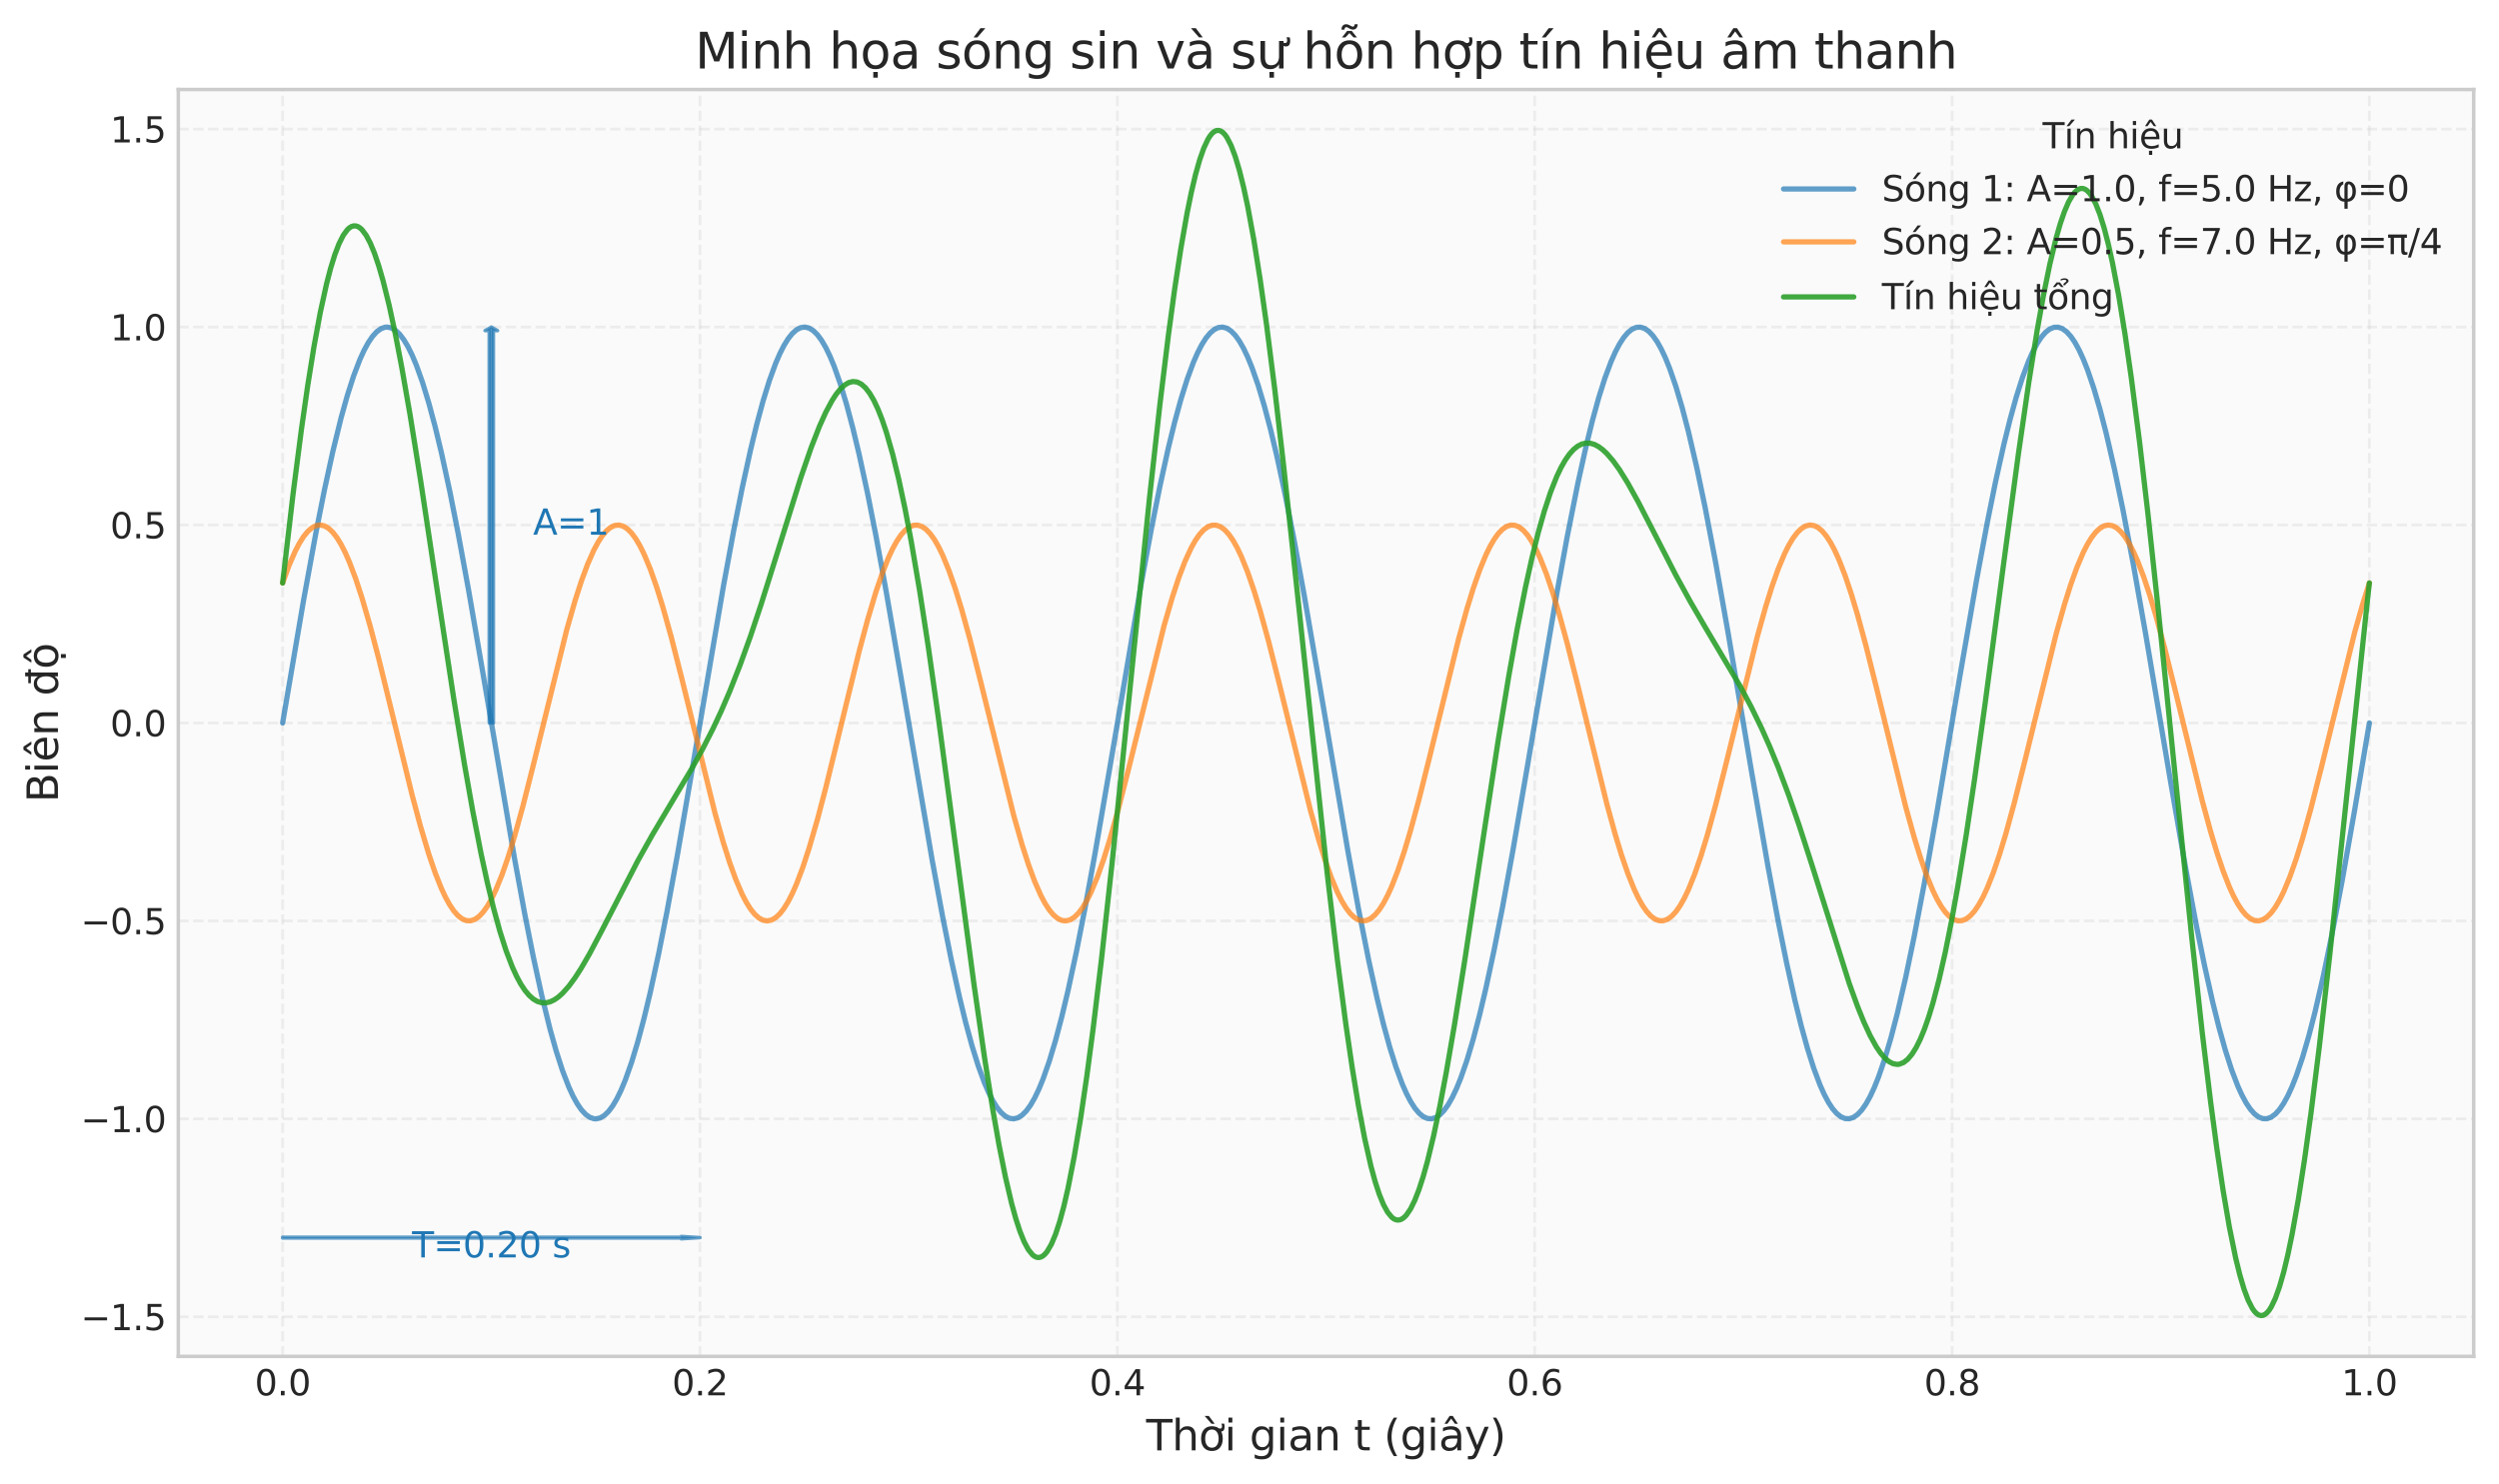 <?xml version="1.0" encoding="utf-8" standalone="no"?>
<!DOCTYPE svg PUBLIC "-//W3C//DTD SVG 1.1//EN"
  "http://www.w3.org/Graphics/SVG/1.1/DTD/svg11.dtd">
<svg xmlns:xlink="http://www.w3.org/1999/xlink" width="711.708pt" height="422.874pt" viewBox="0 0 711.708 422.874" xmlns="http://www.w3.org/2000/svg" version="1.1">
 <defs>
  <style type="text/css">*{stroke-linejoin: round; stroke-linecap: butt}</style>
 </defs>
 <g id="figure_1">
  <g id="patch_1">
   <path d="M 0 422.874 
L 711.708 422.874 
L 711.708 0 
L 0 0 
z
" style="fill: #ffffff"/>
  </g>
  <g id="axes_1">
   <g id="patch_2">
    <path d="M 50.778 386.402 
L 704.508 386.402 
L 704.508 25.503 
L 50.778 25.503 
z
" style="fill: #fafafa"/>
   </g>
   <g id="matplotlib.axis_1">
    <g id="xtick_1">
     <g id="line2d_1">
      <path d="M 80.493 386.402 
L 80.493 25.503 
" clip-path="url(#pb953fc7b66)" style="fill: none; stroke-dasharray: 2.96,1.28; stroke-dashoffset: 0; stroke: #cccccc; stroke-opacity: 0.3; stroke-width: 0.8"/>
     </g>
     <g id="line2d_2"/>
     <g id="text_1">
      <!-- 0.0 -->
      <g style="fill: #262626" transform="translate(72.542 397.501) scale(0.1 -0.1)">
       <defs>
        <path id="DejaVuSans-30" d="M 2034 4250 
Q 1547 4250 1301 3770 
Q 1056 3291 1056 2328 
Q 1056 1369 1301 889 
Q 1547 409 2034 409 
Q 2525 409 2770 889 
Q 3016 1369 3016 2328 
Q 3016 3291 2770 3770 
Q 2525 4250 2034 4250 
z
M 2034 4750 
Q 2819 4750 3233 4129 
Q 3647 3509 3647 2328 
Q 3647 1150 3233 529 
Q 2819 -91 2034 -91 
Q 1250 -91 836 529 
Q 422 1150 422 2328 
Q 422 3509 836 4129 
Q 1250 4750 2034 4750 
z
" transform="scale(0.016)"/>
        <path id="DejaVuSans-2e" d="M 684 794 
L 1344 794 
L 1344 0 
L 684 0 
L 684 794 
z
" transform="scale(0.016)"/>
       </defs>
       <use xlink:href="#DejaVuSans-30"/>
       <use xlink:href="#DejaVuSans-2e" transform="translate(63.623 0)"/>
       <use xlink:href="#DejaVuSans-30" transform="translate(95.41 0)"/>
      </g>
     </g>
    </g>
    <g id="xtick_2">
     <g id="line2d_3">
      <path d="M 199.353 386.402 
L 199.353 25.503 
" clip-path="url(#pb953fc7b66)" style="fill: none; stroke-dasharray: 2.96,1.28; stroke-dashoffset: 0; stroke: #cccccc; stroke-opacity: 0.3; stroke-width: 0.8"/>
     </g>
     <g id="line2d_4"/>
     <g id="text_2">
      <!-- 0.2 -->
      <g style="fill: #262626" transform="translate(191.402 397.501) scale(0.1 -0.1)">
       <defs>
        <path id="DejaVuSans-32" d="M 1228 531 
L 3431 531 
L 3431 0 
L 469 0 
L 469 531 
Q 828 903 1448 1529 
Q 2069 2156 2228 2338 
Q 2531 2678 2651 2914 
Q 2772 3150 2772 3378 
Q 2772 3750 2511 3984 
Q 2250 4219 1831 4219 
Q 1534 4219 1204 4116 
Q 875 4013 500 3803 
L 500 4441 
Q 881 4594 1212 4672 
Q 1544 4750 1819 4750 
Q 2544 4750 2975 4387 
Q 3406 4025 3406 3419 
Q 3406 3131 3298 2873 
Q 3191 2616 2906 2266 
Q 2828 2175 2409 1742 
Q 1991 1309 1228 531 
z
" transform="scale(0.016)"/>
       </defs>
       <use xlink:href="#DejaVuSans-30"/>
       <use xlink:href="#DejaVuSans-2e" transform="translate(63.623 0)"/>
       <use xlink:href="#DejaVuSans-32" transform="translate(95.41 0)"/>
      </g>
     </g>
    </g>
    <g id="xtick_3">
     <g id="line2d_5">
      <path d="M 318.213 386.402 
L 318.213 25.503 
" clip-path="url(#pb953fc7b66)" style="fill: none; stroke-dasharray: 2.96,1.28; stroke-dashoffset: 0; stroke: #cccccc; stroke-opacity: 0.3; stroke-width: 0.8"/>
     </g>
     <g id="line2d_6"/>
     <g id="text_3">
      <!-- 0.4 -->
      <g style="fill: #262626" transform="translate(310.262 397.501) scale(0.1 -0.1)">
       <defs>
        <path id="DejaVuSans-34" d="M 2419 4116 
L 825 1625 
L 2419 1625 
L 2419 4116 
z
M 2253 4666 
L 3047 4666 
L 3047 1625 
L 3713 1625 
L 3713 1100 
L 3047 1100 
L 3047 0 
L 2419 0 
L 2419 1100 
L 313 1100 
L 313 1709 
L 2253 4666 
z
" transform="scale(0.016)"/>
       </defs>
       <use xlink:href="#DejaVuSans-30"/>
       <use xlink:href="#DejaVuSans-2e" transform="translate(63.623 0)"/>
       <use xlink:href="#DejaVuSans-34" transform="translate(95.41 0)"/>
      </g>
     </g>
    </g>
    <g id="xtick_4">
     <g id="line2d_7">
      <path d="M 437.073 386.402 
L 437.073 25.503 
" clip-path="url(#pb953fc7b66)" style="fill: none; stroke-dasharray: 2.96,1.28; stroke-dashoffset: 0; stroke: #cccccc; stroke-opacity: 0.3; stroke-width: 0.8"/>
     </g>
     <g id="line2d_8"/>
     <g id="text_4">
      <!-- 0.6 -->
      <g style="fill: #262626" transform="translate(429.122 397.501) scale(0.1 -0.1)">
       <defs>
        <path id="DejaVuSans-36" d="M 2113 2584 
Q 1688 2584 1439 2293 
Q 1191 2003 1191 1497 
Q 1191 994 1439 701 
Q 1688 409 2113 409 
Q 2538 409 2786 701 
Q 3034 994 3034 1497 
Q 3034 2003 2786 2293 
Q 2538 2584 2113 2584 
z
M 3366 4563 
L 3366 3988 
Q 3128 4100 2886 4159 
Q 2644 4219 2406 4219 
Q 1781 4219 1451 3797 
Q 1122 3375 1075 2522 
Q 1259 2794 1537 2939 
Q 1816 3084 2150 3084 
Q 2853 3084 3261 2657 
Q 3669 2231 3669 1497 
Q 3669 778 3244 343 
Q 2819 -91 2113 -91 
Q 1303 -91 875 529 
Q 447 1150 447 2328 
Q 447 3434 972 4092 
Q 1497 4750 2381 4750 
Q 2619 4750 2861 4703 
Q 3103 4656 3366 4563 
z
" transform="scale(0.016)"/>
       </defs>
       <use xlink:href="#DejaVuSans-30"/>
       <use xlink:href="#DejaVuSans-2e" transform="translate(63.623 0)"/>
       <use xlink:href="#DejaVuSans-36" transform="translate(95.41 0)"/>
      </g>
     </g>
    </g>
    <g id="xtick_5">
     <g id="line2d_9">
      <path d="M 555.933 386.402 
L 555.933 25.503 
" clip-path="url(#pb953fc7b66)" style="fill: none; stroke-dasharray: 2.96,1.28; stroke-dashoffset: 0; stroke: #cccccc; stroke-opacity: 0.3; stroke-width: 0.8"/>
     </g>
     <g id="line2d_10"/>
     <g id="text_5">
      <!-- 0.8 -->
      <g style="fill: #262626" transform="translate(547.982 397.501) scale(0.1 -0.1)">
       <defs>
        <path id="DejaVuSans-38" d="M 2034 2216 
Q 1584 2216 1326 1975 
Q 1069 1734 1069 1313 
Q 1069 891 1326 650 
Q 1584 409 2034 409 
Q 2484 409 2743 651 
Q 3003 894 3003 1313 
Q 3003 1734 2745 1975 
Q 2488 2216 2034 2216 
z
M 1403 2484 
Q 997 2584 770 2862 
Q 544 3141 544 3541 
Q 544 4100 942 4425 
Q 1341 4750 2034 4750 
Q 2731 4750 3128 4425 
Q 3525 4100 3525 3541 
Q 3525 3141 3298 2862 
Q 3072 2584 2669 2484 
Q 3125 2378 3379 2068 
Q 3634 1759 3634 1313 
Q 3634 634 3220 271 
Q 2806 -91 2034 -91 
Q 1263 -91 848 271 
Q 434 634 434 1313 
Q 434 1759 690 2068 
Q 947 2378 1403 2484 
z
M 1172 3481 
Q 1172 3119 1398 2916 
Q 1625 2713 2034 2713 
Q 2441 2713 2670 2916 
Q 2900 3119 2900 3481 
Q 2900 3844 2670 4047 
Q 2441 4250 2034 4250 
Q 1625 4250 1398 4047 
Q 1172 3844 1172 3481 
z
" transform="scale(0.016)"/>
       </defs>
       <use xlink:href="#DejaVuSans-30"/>
       <use xlink:href="#DejaVuSans-2e" transform="translate(63.623 0)"/>
       <use xlink:href="#DejaVuSans-38" transform="translate(95.41 0)"/>
      </g>
     </g>
    </g>
    <g id="xtick_6">
     <g id="line2d_11">
      <path d="M 674.793 386.402 
L 674.793 25.503 
" clip-path="url(#pb953fc7b66)" style="fill: none; stroke-dasharray: 2.96,1.28; stroke-dashoffset: 0; stroke: #cccccc; stroke-opacity: 0.3; stroke-width: 0.8"/>
     </g>
     <g id="line2d_12"/>
     <g id="text_6">
      <!-- 1.0 -->
      <g style="fill: #262626" transform="translate(666.842 397.501) scale(0.1 -0.1)">
       <defs>
        <path id="DejaVuSans-31" d="M 794 531 
L 1825 531 
L 1825 4091 
L 703 3866 
L 703 4441 
L 1819 4666 
L 2450 4666 
L 2450 531 
L 3481 531 
L 3481 0 
L 794 0 
L 794 531 
z
" transform="scale(0.016)"/>
       </defs>
       <use xlink:href="#DejaVuSans-31"/>
       <use xlink:href="#DejaVuSans-2e" transform="translate(63.623 0)"/>
       <use xlink:href="#DejaVuSans-30" transform="translate(95.41 0)"/>
      </g>
     </g>
    </g>
    <g id="text_7">
     <!-- Thời gian t (giây) -->
     <g style="fill: #262626" transform="translate(326.424 413.179) scale(0.12 -0.12)">
      <defs>
       <path id="DejaVuSans-54" d="M -19 4666 
L 3928 4666 
L 3928 4134 
L 2272 4134 
L 2272 0 
L 1638 0 
L 1638 4134 
L -19 4134 
L -19 4666 
z
" transform="scale(0.016)"/>
       <path id="DejaVuSans-68" d="M 3513 2113 
L 3513 0 
L 2938 0 
L 2938 2094 
Q 2938 2591 2744 2837 
Q 2550 3084 2163 3084 
Q 1697 3084 1428 2787 
Q 1159 2491 1159 1978 
L 1159 0 
L 581 0 
L 581 4863 
L 1159 4863 
L 1159 2956 
Q 1366 3272 1645 3428 
Q 1925 3584 2291 3584 
Q 2894 3584 3203 3211 
Q 3513 2838 3513 2113 
z
" transform="scale(0.016)"/>
       <path id="DejaVuSans-1edd" d="M 1507 5119 
L 2388 3950 
L 1910 3950 
L 891 5119 
L 1507 5119 
z
M 2622 3136 
L 2622 3508 
Q 2813 3367 2950 3300 
Q 3088 3233 3185 3233 
Q 3328 3233 3400 3319 
Q 3472 3405 3472 3573 
Q 3472 3673 3448 3770 
Q 3425 3867 3378 3964 
L 3794 3964 
Q 3825 3845 3840 3739 
Q 3856 3633 3856 3539 
Q 3856 3158 3720 2978 
Q 3585 2798 3294 2798 
Q 3144 2798 2980 2881 
Q 2816 2964 2622 3136 
z
M 1975 3097 
Q 1513 3097 1244 2736 
Q 975 2375 975 1747 
Q 975 1119 1242 758 
Q 1510 397 1975 397 
Q 2435 397 2703 759 
Q 2972 1122 2972 1747 
Q 2972 2369 2703 2733 
Q 2435 3097 1975 3097 
z
M 1975 3584 
Q 2725 3584 3153 3096 
Q 3582 2609 3582 1747 
Q 3582 888 3153 398 
Q 2725 -91 1975 -91 
Q 1222 -91 795 398 
Q 369 888 369 1747 
Q 369 2609 795 3096 
Q 1222 3584 1975 3584 
z
" transform="scale(0.016)"/>
       <path id="DejaVuSans-69" d="M 603 3500 
L 1178 3500 
L 1178 0 
L 603 0 
L 603 3500 
z
M 603 4863 
L 1178 4863 
L 1178 4134 
L 603 4134 
L 603 4863 
z
" transform="scale(0.016)"/>
       <path id="DejaVuSans-20" transform="scale(0.016)"/>
       <path id="DejaVuSans-67" d="M 2906 1791 
Q 2906 2416 2648 2759 
Q 2391 3103 1925 3103 
Q 1463 3103 1205 2759 
Q 947 2416 947 1791 
Q 947 1169 1205 825 
Q 1463 481 1925 481 
Q 2391 481 2648 825 
Q 2906 1169 2906 1791 
z
M 3481 434 
Q 3481 -459 3084 -895 
Q 2688 -1331 1869 -1331 
Q 1566 -1331 1297 -1286 
Q 1028 -1241 775 -1147 
L 775 -588 
Q 1028 -725 1275 -790 
Q 1522 -856 1778 -856 
Q 2344 -856 2625 -561 
Q 2906 -266 2906 331 
L 2906 616 
Q 2728 306 2450 153 
Q 2172 0 1784 0 
Q 1141 0 747 490 
Q 353 981 353 1791 
Q 353 2603 747 3093 
Q 1141 3584 1784 3584 
Q 2172 3584 2450 3431 
Q 2728 3278 2906 2969 
L 2906 3500 
L 3481 3500 
L 3481 434 
z
" transform="scale(0.016)"/>
       <path id="DejaVuSans-61" d="M 2194 1759 
Q 1497 1759 1228 1600 
Q 959 1441 959 1056 
Q 959 750 1161 570 
Q 1363 391 1709 391 
Q 2188 391 2477 730 
Q 2766 1069 2766 1631 
L 2766 1759 
L 2194 1759 
z
M 3341 1997 
L 3341 0 
L 2766 0 
L 2766 531 
Q 2569 213 2275 61 
Q 1981 -91 1556 -91 
Q 1019 -91 701 211 
Q 384 513 384 1019 
Q 384 1609 779 1909 
Q 1175 2209 1959 2209 
L 2766 2209 
L 2766 2266 
Q 2766 2663 2505 2880 
Q 2244 3097 1772 3097 
Q 1472 3097 1187 3025 
Q 903 2953 641 2809 
L 641 3341 
Q 956 3463 1253 3523 
Q 1550 3584 1831 3584 
Q 2591 3584 2966 3190 
Q 3341 2797 3341 1997 
z
" transform="scale(0.016)"/>
       <path id="DejaVuSans-6e" d="M 3513 2113 
L 3513 0 
L 2938 0 
L 2938 2094 
Q 2938 2591 2744 2837 
Q 2550 3084 2163 3084 
Q 1697 3084 1428 2787 
Q 1159 2491 1159 1978 
L 1159 0 
L 581 0 
L 581 3500 
L 1159 3500 
L 1159 2956 
Q 1366 3272 1645 3428 
Q 1925 3584 2291 3584 
Q 2894 3584 3203 3211 
Q 3513 2838 3513 2113 
z
" transform="scale(0.016)"/>
       <path id="DejaVuSans-74" d="M 1172 4494 
L 1172 3500 
L 2356 3500 
L 2356 3053 
L 1172 3053 
L 1172 1153 
Q 1172 725 1289 603 
Q 1406 481 1766 481 
L 2356 481 
L 2356 0 
L 1766 0 
Q 1100 0 847 248 
Q 594 497 594 1153 
L 594 3053 
L 172 3053 
L 172 3500 
L 594 3500 
L 594 4494 
L 1172 4494 
z
" transform="scale(0.016)"/>
       <path id="DejaVuSans-28" d="M 1984 4856 
Q 1566 4138 1362 3434 
Q 1159 2731 1159 2009 
Q 1159 1288 1364 580 
Q 1569 -128 1984 -844 
L 1484 -844 
Q 1016 -109 783 600 
Q 550 1309 550 2009 
Q 550 2706 781 3412 
Q 1013 4119 1484 4856 
L 1984 4856 
z
" transform="scale(0.016)"/>
       <path id="DejaVuSans-e2" d="M 2194 1759 
Q 1497 1759 1228 1600 
Q 959 1441 959 1056 
Q 959 750 1161 570 
Q 1363 391 1709 391 
Q 2188 391 2477 730 
Q 2766 1069 2766 1631 
L 2766 1759 
L 2194 1759 
z
M 3341 1997 
L 3341 0 
L 2766 0 
L 2766 531 
Q 2569 213 2275 61 
Q 1981 -91 1556 -91 
Q 1019 -91 701 211 
Q 384 513 384 1019 
Q 384 1609 779 1909 
Q 1175 2209 1959 2209 
L 2766 2209 
L 2766 2266 
Q 2766 2663 2505 2880 
Q 2244 3097 1772 3097 
Q 1472 3097 1187 3025 
Q 903 2953 641 2809 
L 641 3341 
Q 956 3463 1253 3523 
Q 1550 3584 1831 3584 
Q 2591 3584 2966 3190 
Q 3341 2797 3341 1997 
z
M 1625 5119 
L 2087 5119 
L 2853 3944 
L 2419 3944 
L 1856 4709 
L 1294 3944 
L 859 3944 
L 1625 5119 
z
" transform="scale(0.016)"/>
       <path id="DejaVuSans-79" d="M 2059 -325 
Q 1816 -950 1584 -1140 
Q 1353 -1331 966 -1331 
L 506 -1331 
L 506 -850 
L 844 -850 
Q 1081 -850 1212 -737 
Q 1344 -625 1503 -206 
L 1606 56 
L 191 3500 
L 800 3500 
L 1894 763 
L 2988 3500 
L 3597 3500 
L 2059 -325 
z
" transform="scale(0.016)"/>
       <path id="DejaVuSans-29" d="M 513 4856 
L 1013 4856 
Q 1481 4119 1714 3412 
Q 1947 2706 1947 2009 
Q 1947 1309 1714 600 
Q 1481 -109 1013 -844 
L 513 -844 
Q 928 -128 1133 580 
Q 1338 1288 1338 2009 
Q 1338 2731 1133 3434 
Q 928 4138 513 4856 
z
" transform="scale(0.016)"/>
      </defs>
      <use xlink:href="#DejaVuSans-54"/>
      <use xlink:href="#DejaVuSans-68" transform="translate(61.084 0)"/>
      <use xlink:href="#DejaVuSans-1edd" transform="translate(124.463 0)"/>
      <use xlink:href="#DejaVuSans-69" transform="translate(185.645 0)"/>
      <use xlink:href="#DejaVuSans-20" transform="translate(213.428 0)"/>
      <use xlink:href="#DejaVuSans-67" transform="translate(245.215 0)"/>
      <use xlink:href="#DejaVuSans-69" transform="translate(308.691 0)"/>
      <use xlink:href="#DejaVuSans-61" transform="translate(336.475 0)"/>
      <use xlink:href="#DejaVuSans-6e" transform="translate(397.754 0)"/>
      <use xlink:href="#DejaVuSans-20" transform="translate(461.133 0)"/>
      <use xlink:href="#DejaVuSans-74" transform="translate(492.92 0)"/>
      <use xlink:href="#DejaVuSans-20" transform="translate(532.129 0)"/>
      <use xlink:href="#DejaVuSans-28" transform="translate(563.916 0)"/>
      <use xlink:href="#DejaVuSans-67" transform="translate(602.93 0)"/>
      <use xlink:href="#DejaVuSans-69" transform="translate(666.406 0)"/>
      <use xlink:href="#DejaVuSans-e2" transform="translate(694.189 0)"/>
      <use xlink:href="#DejaVuSans-79" transform="translate(755.469 0)"/>
      <use xlink:href="#DejaVuSans-29" transform="translate(814.648 0)"/>
     </g>
    </g>
   </g>
   <g id="matplotlib.axis_2">
    <g id="ytick_1">
     <g id="line2d_13">
      <path d="M 50.778 375.124 
L 704.508 375.124 
" clip-path="url(#pb953fc7b66)" style="fill: none; stroke-dasharray: 2.96,1.28; stroke-dashoffset: 0; stroke: #cccccc; stroke-opacity: 0.3; stroke-width: 0.8"/>
     </g>
     <g id="line2d_14"/>
     <g id="text_8">
      <!-- −1.5 -->
      <g style="fill: #262626" transform="translate(22.996 378.924) scale(0.1 -0.1)">
       <defs>
        <path id="DejaVuSans-2212" d="M 678 2272 
L 4684 2272 
L 4684 1741 
L 678 1741 
L 678 2272 
z
" transform="scale(0.016)"/>
        <path id="DejaVuSans-35" d="M 691 4666 
L 3169 4666 
L 3169 4134 
L 1269 4134 
L 1269 2991 
Q 1406 3038 1543 3061 
Q 1681 3084 1819 3084 
Q 2600 3084 3056 2656 
Q 3513 2228 3513 1497 
Q 3513 744 3044 326 
Q 2575 -91 1722 -91 
Q 1428 -91 1123 -41 
Q 819 9 494 109 
L 494 744 
Q 775 591 1075 516 
Q 1375 441 1709 441 
Q 2250 441 2565 725 
Q 2881 1009 2881 1497 
Q 2881 1984 2565 2268 
Q 2250 2553 1709 2553 
Q 1456 2553 1204 2497 
Q 953 2441 691 2322 
L 691 4666 
z
" transform="scale(0.016)"/>
       </defs>
       <use xlink:href="#DejaVuSans-2212"/>
       <use xlink:href="#DejaVuSans-31" transform="translate(83.789 0)"/>
       <use xlink:href="#DejaVuSans-2e" transform="translate(147.412 0)"/>
       <use xlink:href="#DejaVuSans-35" transform="translate(179.199 0)"/>
      </g>
     </g>
    </g>
    <g id="ytick_2">
     <g id="line2d_15">
      <path d="M 50.778 318.734 
L 704.508 318.734 
" clip-path="url(#pb953fc7b66)" style="fill: none; stroke-dasharray: 2.96,1.28; stroke-dashoffset: 0; stroke: #cccccc; stroke-opacity: 0.3; stroke-width: 0.8"/>
     </g>
     <g id="line2d_16"/>
     <g id="text_9">
      <!-- −1.0 -->
      <g style="fill: #262626" transform="translate(22.996 322.533) scale(0.1 -0.1)">
       <use xlink:href="#DejaVuSans-2212"/>
       <use xlink:href="#DejaVuSans-31" transform="translate(83.789 0)"/>
       <use xlink:href="#DejaVuSans-2e" transform="translate(147.412 0)"/>
       <use xlink:href="#DejaVuSans-30" transform="translate(179.199 0)"/>
      </g>
     </g>
    </g>
    <g id="ytick_3">
     <g id="line2d_17">
      <path d="M 50.778 262.343 
L 704.508 262.343 
" clip-path="url(#pb953fc7b66)" style="fill: none; stroke-dasharray: 2.96,1.28; stroke-dashoffset: 0; stroke: #cccccc; stroke-opacity: 0.3; stroke-width: 0.8"/>
     </g>
     <g id="line2d_18"/>
     <g id="text_10">
      <!-- −0.5 -->
      <g style="fill: #262626" transform="translate(22.996 266.142) scale(0.1 -0.1)">
       <use xlink:href="#DejaVuSans-2212"/>
       <use xlink:href="#DejaVuSans-30" transform="translate(83.789 0)"/>
       <use xlink:href="#DejaVuSans-2e" transform="translate(147.412 0)"/>
       <use xlink:href="#DejaVuSans-35" transform="translate(179.199 0)"/>
      </g>
     </g>
    </g>
    <g id="ytick_4">
     <g id="line2d_19">
      <path d="M 50.778 205.952 
L 704.508 205.952 
" clip-path="url(#pb953fc7b66)" style="fill: none; stroke-dasharray: 2.96,1.28; stroke-dashoffset: 0; stroke: #cccccc; stroke-opacity: 0.3; stroke-width: 0.8"/>
     </g>
     <g id="line2d_20"/>
     <g id="text_11">
      <!-- 0.0 -->
      <g style="fill: #262626" transform="translate(31.375 209.752) scale(0.1 -0.1)">
       <use xlink:href="#DejaVuSans-30"/>
       <use xlink:href="#DejaVuSans-2e" transform="translate(63.623 0)"/>
       <use xlink:href="#DejaVuSans-30" transform="translate(95.41 0)"/>
      </g>
     </g>
    </g>
    <g id="ytick_5">
     <g id="line2d_21">
      <path d="M 50.778 149.562 
L 704.508 149.562 
" clip-path="url(#pb953fc7b66)" style="fill: none; stroke-dasharray: 2.96,1.28; stroke-dashoffset: 0; stroke: #cccccc; stroke-opacity: 0.3; stroke-width: 0.8"/>
     </g>
     <g id="line2d_22"/>
     <g id="text_12">
      <!-- 0.5 -->
      <g style="fill: #262626" transform="translate(31.375 153.361) scale(0.1 -0.1)">
       <use xlink:href="#DejaVuSans-30"/>
       <use xlink:href="#DejaVuSans-2e" transform="translate(63.623 0)"/>
       <use xlink:href="#DejaVuSans-35" transform="translate(95.41 0)"/>
      </g>
     </g>
    </g>
    <g id="ytick_6">
     <g id="line2d_23">
      <path d="M 50.778 93.171 
L 704.508 93.171 
" clip-path="url(#pb953fc7b66)" style="fill: none; stroke-dasharray: 2.96,1.28; stroke-dashoffset: 0; stroke: #cccccc; stroke-opacity: 0.3; stroke-width: 0.8"/>
     </g>
     <g id="line2d_24"/>
     <g id="text_13">
      <!-- 1.0 -->
      <g style="fill: #262626" transform="translate(31.375 96.97) scale(0.1 -0.1)">
       <use xlink:href="#DejaVuSans-31"/>
       <use xlink:href="#DejaVuSans-2e" transform="translate(63.623 0)"/>
       <use xlink:href="#DejaVuSans-30" transform="translate(95.41 0)"/>
      </g>
     </g>
    </g>
    <g id="ytick_7">
     <g id="line2d_25">
      <path d="M 50.778 36.781 
L 704.508 36.781 
" clip-path="url(#pb953fc7b66)" style="fill: none; stroke-dasharray: 2.96,1.28; stroke-dashoffset: 0; stroke: #cccccc; stroke-opacity: 0.3; stroke-width: 0.8"/>
     </g>
     <g id="line2d_26"/>
     <g id="text_14">
      <!-- 1.5 -->
      <g style="fill: #262626" transform="translate(31.375 40.58) scale(0.1 -0.1)">
       <use xlink:href="#DejaVuSans-31"/>
       <use xlink:href="#DejaVuSans-2e" transform="translate(63.623 0)"/>
       <use xlink:href="#DejaVuSans-35" transform="translate(95.41 0)"/>
      </g>
     </g>
    </g>
    <g id="text_15">
     <!-- Biên độ -->
     <g style="fill: #262626" transform="translate(16.5 228.618) rotate(-90) scale(0.12 -0.12)">
      <defs>
       <path id="DejaVuSans-42" d="M 1259 2228 
L 1259 519 
L 2272 519 
Q 2781 519 3026 730 
Q 3272 941 3272 1375 
Q 3272 1813 3026 2020 
Q 2781 2228 2272 2228 
L 1259 2228 
z
M 1259 4147 
L 1259 2741 
L 2194 2741 
Q 2656 2741 2882 2914 
Q 3109 3088 3109 3444 
Q 3109 3797 2882 3972 
Q 2656 4147 2194 4147 
L 1259 4147 
z
M 628 4666 
L 2241 4666 
Q 2963 4666 3353 4366 
Q 3744 4066 3744 3513 
Q 3744 3084 3544 2831 
Q 3344 2578 2956 2516 
Q 3422 2416 3680 2098 
Q 3938 1781 3938 1306 
Q 3938 681 3513 340 
Q 3088 0 2303 0 
L 628 0 
L 628 4666 
z
" transform="scale(0.016)"/>
       <path id="DejaVuSans-ea" d="M 3597 1894 
L 3597 1613 
L 953 1613 
Q 991 1019 1311 708 
Q 1631 397 2203 397 
Q 2534 397 2845 478 
Q 3156 559 3463 722 
L 3463 178 
Q 3153 47 2828 -22 
Q 2503 -91 2169 -91 
Q 1331 -91 842 396 
Q 353 884 353 1716 
Q 353 2575 817 3079 
Q 1281 3584 2069 3584 
Q 2775 3584 3186 3129 
Q 3597 2675 3597 1894 
z
M 3022 2063 
Q 3016 2534 2758 2815 
Q 2500 3097 2075 3097 
Q 1594 3097 1305 2825 
Q 1016 2553 972 2059 
L 3022 2063 
z
M 1801 5119 
L 2263 5119 
L 3029 3944 
L 2595 3944 
L 2032 4709 
L 1470 3944 
L 1035 3944 
L 1801 5119 
z
" transform="scale(0.016)"/>
       <path id="DejaVuSans-111" d="M 2906 2969 
L 2906 4013 
L 1888 4013 
L 1888 4403 
L 2906 4403 
L 2906 4863 
L 3481 4863 
L 3481 4403 
L 3963 4403 
L 3963 4013 
L 3481 4013 
L 3481 0 
L 2906 0 
L 2906 525 
Q 2725 213 2448 61 
Q 2172 -91 1784 -91 
Q 1150 -91 751 415 
Q 353 922 353 1747 
Q 353 2572 751 3078 
Q 1150 3584 1784 3584 
Q 2172 3584 2448 3432 
Q 2725 3281 2906 2969 
z
M 947 1747 
Q 947 1113 1208 752 
Q 1469 391 1925 391 
Q 2381 391 2643 752 
Q 2906 1113 2906 1747 
Q 2906 2381 2643 2742 
Q 2381 3103 1925 3103 
Q 1469 3103 1208 2742 
Q 947 2381 947 1747 
z
" transform="scale(0.016)"/>
       <path id="DejaVuSans-1ed9" d="M 1666 -441 
L 2241 -441 
L 2241 -1172 
L 1666 -1172 
L 1666 -441 
z
M 1959 3097 
Q 1497 3097 1228 2736 
Q 959 2375 959 1747 
Q 959 1119 1226 758 
Q 1494 397 1959 397 
Q 2419 397 2687 759 
Q 2956 1122 2956 1747 
Q 2956 2369 2687 2733 
Q 2419 3097 1959 3097 
z
M 1959 3584 
Q 2709 3584 3137 3096 
Q 3566 2609 3566 1747 
Q 3566 888 3137 398 
Q 2709 -91 1959 -91 
Q 1206 -91 779 398 
Q 353 888 353 1747 
Q 353 2609 779 3096 
Q 1206 3584 1959 3584 
z
M 1666 -441 
L 2241 -441 
L 2241 -1172 
L 1666 -1172 
L 1666 -441 
z
M 1729 5119 
L 2191 5119 
L 2957 3944 
L 2523 3944 
L 1960 4709 
L 1398 3944 
L 963 3944 
L 1729 5119 
z
" transform="scale(0.016)"/>
      </defs>
      <use xlink:href="#DejaVuSans-42"/>
      <use xlink:href="#DejaVuSans-69" transform="translate(68.604 0)"/>
      <use xlink:href="#DejaVuSans-ea" transform="translate(96.387 0)"/>
      <use xlink:href="#DejaVuSans-6e" transform="translate(157.91 0)"/>
      <use xlink:href="#DejaVuSans-20" transform="translate(221.289 0)"/>
      <use xlink:href="#DejaVuSans-111" transform="translate(253.076 0)"/>
      <use xlink:href="#DejaVuSans-1ed9" transform="translate(316.553 0)"/>
     </g>
    </g>
   </g>
   <g id="patch_3">
    <path d="M 139.923 93.171 
L 141.706 94.186 
L 140.518 94.186 
L 140.518 205.952 
L 139.329 205.952 
L 139.329 94.186 
L 138.141 94.186 
z
" clip-path="url(#pb953fc7b66)" style="fill: #1f77b4; opacity: 0.7; stroke: #1f77b4; stroke-linejoin: miter"/>
   </g>
   <g id="patch_4">
    <path d="M 199.353 352.568 
L 194.005 352.906 
L 194.005 352.681 
L 80.493 352.681 
L 80.493 352.455 
L 194.005 352.455 
L 194.005 352.23 
z
" clip-path="url(#pb953fc7b66)" style="fill: #1f77b4; opacity: 0.7; stroke: #1f77b4; stroke-linejoin: miter"/>
   </g>
   <g id="line2d_27">
    <path d="M 80.493 205.952 
L 86.442 171.067 
L 90.012 151.57 
L 92.391 139.604 
L 94.771 128.686 
L 97.15 118.99 
L 98.935 112.612 
L 100.72 107.064 
L 102.505 102.395 
L 103.694 99.792 
L 104.884 97.609 
L 106.074 95.854 
L 107.264 94.535 
L 108.453 93.656 
L 109.643 93.222 
L 110.238 93.171 
L 111.428 93.406 
L 112.618 94.085 
L 113.808 95.206 
L 114.997 96.766 
L 116.187 98.757 
L 117.377 101.172 
L 118.567 104.002 
L 120.351 108.998 
L 122.136 114.857 
L 123.921 121.525 
L 125.705 128.945 
L 128.085 139.891 
L 130.465 151.881 
L 133.439 168.046 
L 137.603 192.155 
L 146.527 244.526 
L 149.501 260.645 
L 151.881 272.588 
L 154.26 283.477 
L 156.64 293.141 
L 158.425 299.492 
L 160.209 305.012 
L 161.994 309.65 
L 163.184 312.232 
L 164.374 314.394 
L 165.563 316.127 
L 166.753 317.425 
L 167.943 318.281 
L 169.133 318.693 
L 169.728 318.732 
L 170.917 318.476 
L 172.107 317.775 
L 173.297 316.631 
L 174.487 315.05 
L 175.677 313.037 
L 176.866 310.601 
L 178.056 307.751 
L 179.841 302.725 
L 181.626 296.839 
L 183.41 290.144 
L 185.195 282.7 
L 187.575 271.726 
L 189.954 259.713 
L 192.929 243.524 
L 197.093 219.398 
L 206.016 167.046 
L 208.991 150.95 
L 211.37 139.032 
L 213.75 128.171 
L 215.535 120.824 
L 217.319 114.233 
L 219.104 108.459 
L 220.889 103.551 
L 222.078 100.783 
L 223.268 98.431 
L 224.458 96.504 
L 225.648 95.01 
L 226.838 93.955 
L 228.027 93.342 
L 229.217 93.175 
L 230.407 93.453 
L 231.597 94.177 
L 232.787 95.343 
L 233.976 96.946 
L 235.166 98.98 
L 236.356 101.437 
L 237.546 104.307 
L 239.33 109.362 
L 241.115 115.277 
L 242.9 121.997 
L 244.684 129.465 
L 247.064 140.467 
L 249.444 152.505 
L 252.418 168.715 
L 256.582 192.859 
L 265.506 245.192 
L 268.48 261.265 
L 270.86 273.158 
L 273.239 283.99 
L 275.024 291.313 
L 276.809 297.877 
L 278.593 303.624 
L 280.378 308.502 
L 281.568 311.249 
L 282.758 313.58 
L 283.947 315.486 
L 285.137 316.958 
L 286.327 317.992 
L 287.517 318.582 
L 288.707 318.727 
L 289.896 318.426 
L 291.086 317.68 
L 292.276 316.493 
L 293.466 314.868 
L 294.656 312.812 
L 295.845 310.334 
L 297.035 307.444 
L 298.82 302.359 
L 300.605 296.417 
L 302.389 289.67 
L 304.174 282.179 
L 306.553 271.149 
L 308.933 259.088 
L 311.908 242.855 
L 316.072 218.693 
L 324.995 166.381 
L 327.97 150.331 
L 330.349 138.462 
L 332.729 127.659 
L 334.514 120.36 
L 336.298 113.823 
L 338.083 108.104 
L 339.868 103.256 
L 341.057 100.529 
L 342.247 98.219 
L 343.437 96.335 
L 344.627 94.885 
L 345.817 93.873 
L 347.006 93.305 
L 348.196 93.183 
L 349.386 93.506 
L 350.576 94.274 
L 351.766 95.483 
L 352.955 97.13 
L 354.145 99.207 
L 355.335 101.705 
L 356.525 104.616 
L 358.309 109.731 
L 360.094 115.7 
L 361.879 122.473 
L 363.663 129.988 
L 366.043 141.046 
L 368.423 153.13 
L 371.397 169.385 
L 375.561 193.564 
L 383.89 242.52 
L 386.864 258.775 
L 389.839 273.727 
L 392.218 284.501 
L 394.003 291.775 
L 395.788 298.287 
L 397.572 303.977 
L 399.357 308.795 
L 400.547 311.501 
L 401.737 313.79 
L 402.926 315.653 
L 404.116 317.081 
L 405.306 318.071 
L 406.496 318.617 
L 407.686 318.717 
L 408.875 318.371 
L 410.065 317.581 
L 411.255 316.35 
L 412.445 314.682 
L 413.635 312.583 
L 414.824 310.064 
L 416.014 307.132 
L 417.799 301.989 
L 419.584 295.992 
L 421.368 289.193 
L 423.153 281.655 
L 425.532 270.569 
L 427.912 258.461 
L 430.887 242.184 
L 435.051 217.988 
L 443.379 169.05 
L 446.354 152.817 
L 449.328 137.895 
L 451.708 127.15 
L 453.493 119.9 
L 455.277 113.415 
L 457.062 107.753 
L 458.847 102.965 
L 460.036 100.279 
L 461.226 98.011 
L 462.416 96.171 
L 463.606 94.764 
L 464.796 93.797 
L 465.985 93.273 
L 467.175 93.195 
L 468.365 93.563 
L 469.555 94.375 
L 470.744 95.628 
L 471.934 97.318 
L 473.124 99.438 
L 474.314 101.978 
L 475.504 104.93 
L 477.288 110.102 
L 479.073 116.127 
L 480.858 122.951 
L 483.237 133.187 
L 485.617 144.572 
L 488.591 160.145 
L 492.161 180.289 
L 498.705 219.046 
L 503.464 246.519 
L 506.438 262.497 
L 508.818 274.292 
L 511.197 285.008 
L 512.982 292.234 
L 514.767 298.692 
L 516.551 304.326 
L 518.336 309.084 
L 519.526 311.749 
L 520.716 313.996 
L 521.905 315.815 
L 523.095 317.2 
L 524.285 318.145 
L 525.475 318.647 
L 526.665 318.702 
L 527.854 318.312 
L 529.044 317.478 
L 530.234 316.202 
L 531.424 314.491 
L 532.614 312.35 
L 533.803 309.789 
L 534.993 306.817 
L 536.778 301.615 
L 538.563 295.563 
L 540.347 288.713 
L 542.727 278.447 
L 545.106 267.035 
L 548.081 251.436 
L 551.65 231.271 
L 558.194 192.507 
L 562.953 165.056 
L 565.928 149.102 
L 568.307 137.331 
L 570.687 126.644 
L 572.472 119.443 
L 574.256 113.012 
L 576.041 107.407 
L 577.826 102.678 
L 579.015 100.034 
L 580.205 97.808 
L 581.395 96.01 
L 582.585 94.647 
L 583.775 93.724 
L 584.964 93.245 
L 586.154 93.212 
L 587.344 93.624 
L 588.534 94.48 
L 589.723 95.778 
L 590.913 97.511 
L 592.103 99.673 
L 593.293 102.255 
L 594.483 105.247 
L 596.267 110.478 
L 598.052 116.558 
L 599.837 123.433 
L 602.216 133.73 
L 604.596 145.168 
L 607.57 160.794 
L 611.14 180.98 
L 618.278 223.263 
L 622.443 247.18 
L 625.417 263.109 
L 627.797 274.855 
L 630.176 285.513 
L 631.961 292.689 
L 633.746 299.094 
L 635.53 304.67 
L 637.315 309.369 
L 638.505 311.993 
L 639.695 314.197 
L 640.884 315.973 
L 642.074 317.315 
L 643.264 318.215 
L 644.454 318.672 
L 645.644 318.683 
L 646.833 318.249 
L 648.023 317.37 
L 649.213 316.051 
L 650.403 314.296 
L 651.593 312.113 
L 652.782 309.51 
L 653.972 306.498 
L 655.757 301.238 
L 657.541 295.13 
L 659.326 288.23 
L 661.706 277.902 
L 664.085 266.438 
L 667.06 250.786 
L 670.629 230.579 
L 674.793 205.952 
L 674.793 205.952 
" clip-path="url(#pb953fc7b66)" style="fill: none; stroke: #1f77b4; stroke-opacity: 0.7; stroke-width: 1.5; stroke-linecap: round"/>
   </g>
   <g id="line2d_28">
    <path d="M 80.493 166.078 
L 82.278 161.174 
L 84.063 157.05 
L 85.253 154.771 
L 86.442 152.887 
L 87.632 151.415 
L 88.822 150.366 
L 90.012 149.747 
L 91.202 149.563 
L 92.391 149.817 
L 93.581 150.505 
L 94.771 151.623 
L 95.961 153.163 
L 97.15 155.111 
L 98.34 157.453 
L 99.53 160.171 
L 101.315 164.905 
L 103.099 170.355 
L 105.479 178.567 
L 107.859 187.627 
L 111.428 202.187 
L 117.377 226.525 
L 119.757 235.405 
L 122.136 243.374 
L 123.921 248.604 
L 125.705 253.091 
L 126.895 255.63 
L 128.085 257.784 
L 129.275 259.536 
L 130.465 260.874 
L 131.654 261.786 
L 132.844 262.265 
L 134.034 262.308 
L 135.224 261.914 
L 136.414 261.087 
L 137.603 259.832 
L 138.793 258.16 
L 139.983 256.084 
L 141.173 253.619 
L 142.957 249.236 
L 144.742 244.098 
L 146.527 238.297 
L 148.906 229.704 
L 151.881 217.963 
L 161.399 179.424 
L 163.779 171.116 
L 165.563 165.58 
L 167.348 160.747 
L 169.133 156.701 
L 170.323 154.477 
L 171.512 152.651 
L 172.702 151.239 
L 173.892 150.251 
L 175.082 149.694 
L 176.272 149.573 
L 177.461 149.889 
L 178.651 150.639 
L 179.841 151.818 
L 181.031 153.416 
L 182.22 155.421 
L 183.41 157.818 
L 185.195 162.106 
L 186.98 167.158 
L 188.764 172.886 
L 191.144 181.4 
L 194.118 193.077 
L 203.637 231.695 
L 206.016 240.087 
L 207.801 245.701 
L 209.586 250.623 
L 211.37 254.766 
L 212.56 257.06 
L 213.75 258.958 
L 214.94 260.445 
L 216.129 261.509 
L 217.319 262.144 
L 218.509 262.343 
L 219.699 262.105 
L 220.889 261.432 
L 222.078 260.329 
L 223.268 258.805 
L 224.458 256.871 
L 225.648 254.543 
L 226.838 251.838 
L 228.622 247.121 
L 230.407 241.688 
L 232.787 233.493 
L 235.166 224.446 
L 238.735 209.895 
L 244.684 185.545 
L 247.064 176.651 
L 249.444 168.663 
L 251.228 163.417 
L 253.013 158.912 
L 254.203 156.36 
L 255.393 154.191 
L 256.582 152.424 
L 257.772 151.072 
L 258.962 150.144 
L 260.152 149.65 
L 261.341 149.591 
L 262.531 149.969 
L 263.721 150.781 
L 264.911 152.021 
L 266.101 153.678 
L 267.29 155.74 
L 268.48 158.192 
L 270.265 162.556 
L 272.05 167.676 
L 273.834 173.463 
L 276.214 182.04 
L 279.188 193.769 
L 288.707 232.324 
L 291.086 240.649 
L 292.871 246.201 
L 294.656 251.052 
L 296.44 255.117 
L 297.63 257.355 
L 298.82 259.195 
L 300.01 260.623 
L 301.199 261.626 
L 302.389 262.199 
L 303.579 262.335 
L 304.769 262.035 
L 305.959 261.3 
L 307.148 260.137 
L 308.338 258.553 
L 309.528 256.562 
L 310.718 254.179 
L 312.502 249.91 
L 314.287 244.875 
L 316.072 239.163 
L 318.451 230.665 
L 321.426 219 
L 331.539 178.181 
L 333.919 170.012 
L 335.703 164.602 
L 337.488 159.913 
L 339.273 156.026 
L 340.463 153.914 
L 341.652 152.205 
L 342.842 150.913 
L 344.032 150.047 
L 345.222 149.615 
L 346.411 149.618 
L 347.601 150.059 
L 348.791 150.932 
L 349.981 152.232 
L 351.171 153.948 
L 352.36 156.067 
L 353.55 158.573 
L 355.335 163.012 
L 357.12 168.2 
L 358.904 174.045 
L 361.284 182.685 
L 364.258 194.463 
L 373.182 230.744 
L 375.561 239.234 
L 377.346 244.939 
L 379.131 249.965 
L 380.915 254.225 
L 382.105 256.601 
L 383.295 258.585 
L 384.485 260.161 
L 385.675 261.317 
L 386.864 262.044 
L 388.054 262.337 
L 389.244 262.192 
L 390.434 261.612 
L 391.623 260.601 
L 392.813 259.166 
L 394.003 257.319 
L 395.193 255.074 
L 396.383 252.448 
L 398.167 247.841 
L 399.952 242.504 
L 401.737 236.531 
L 404.116 227.757 
L 407.091 215.876 
L 415.419 181.96 
L 417.799 173.391 
L 419.584 167.611 
L 421.368 162.499 
L 423.153 158.145 
L 424.343 155.7 
L 425.532 153.645 
L 426.722 151.995 
L 427.912 150.763 
L 429.102 149.959 
L 430.292 149.588 
L 431.481 149.655 
L 432.671 150.157 
L 433.861 151.092 
L 435.051 152.452 
L 436.241 154.227 
L 437.43 156.402 
L 438.62 158.961 
L 440.405 163.475 
L 442.19 168.73 
L 443.974 174.633 
L 446.354 183.333 
L 449.328 195.158 
L 457.657 229.139 
L 460.036 237.786 
L 461.821 243.639 
L 463.606 248.835 
L 465.39 253.284 
L 466.58 255.796 
L 467.77 257.922 
L 468.96 259.646 
L 470.15 260.953 
L 471.339 261.834 
L 472.529 262.282 
L 473.719 262.294 
L 474.909 261.869 
L 476.099 261.011 
L 477.288 259.727 
L 478.478 258.025 
L 479.668 255.92 
L 480.858 253.428 
L 482.642 249.007 
L 484.427 243.836 
L 486.212 238.006 
L 488.591 229.382 
L 491.566 217.616 
L 500.489 181.32 
L 502.869 172.814 
L 504.653 167.094 
L 506.438 162.051 
L 508.223 157.772 
L 509.413 155.382 
L 510.602 153.384 
L 511.792 151.793 
L 512.982 150.622 
L 514.172 149.879 
L 515.362 149.571 
L 516.551 149.7 
L 517.741 150.264 
L 518.931 151.261 
L 520.121 152.68 
L 521.311 154.513 
L 522.5 156.744 
L 523.69 159.357 
L 525.475 163.945 
L 527.26 169.266 
L 529.044 175.225 
L 531.424 183.984 
L 534.398 195.855 
L 542.727 229.784 
L 545.106 238.369 
L 546.891 244.164 
L 548.676 249.292 
L 550.46 253.666 
L 551.65 256.124 
L 552.84 258.194 
L 554.03 259.858 
L 555.22 261.105 
L 556.409 261.925 
L 557.599 262.311 
L 558.789 262.26 
L 559.979 261.773 
L 561.169 260.854 
L 562.358 259.509 
L 563.548 257.749 
L 564.738 255.588 
L 565.928 253.042 
L 567.712 248.546 
L 569.497 243.308 
L 571.282 237.42 
L 573.661 228.735 
L 576.636 216.921 
L 585.559 180.684 
L 587.939 172.243 
L 589.723 166.583 
L 591.508 161.609 
L 593.293 157.407 
L 594.483 155.072 
L 595.672 153.131 
L 596.862 151.6 
L 598.052 150.489 
L 599.242 149.808 
L 600.432 149.563 
L 601.621 149.754 
L 602.811 150.381 
L 604.001 151.438 
L 605.191 152.917 
L 606.381 154.808 
L 607.57 157.095 
L 608.76 159.76 
L 610.545 164.422 
L 612.329 169.807 
L 614.114 175.822 
L 616.494 184.639 
L 619.468 196.554 
L 627.202 228.166 
L 629.581 236.903 
L 631.366 242.841 
L 633.151 248.137 
L 634.935 252.697 
L 636.125 255.29 
L 637.315 257.5 
L 638.505 259.311 
L 639.695 260.709 
L 640.884 261.682 
L 642.074 262.223 
L 643.264 262.328 
L 644.454 261.997 
L 645.644 261.231 
L 646.833 260.037 
L 648.023 258.424 
L 649.213 256.405 
L 650.403 253.994 
L 652.187 249.687 
L 653.972 244.618 
L 655.757 238.875 
L 658.136 230.345 
L 661.111 218.655 
L 670.629 180.052 
L 673.009 171.677 
L 674.793 166.078 
L 674.793 166.078 
" clip-path="url(#pb953fc7b66)" style="fill: none; stroke: #ff7f0e; stroke-opacity: 0.7; stroke-width: 1.5; stroke-linecap: round"/>
   </g>
   <g id="line2d_29">
    <path d="M 80.493 166.078 
L 83.468 140.673 
L 85.847 122.283 
L 87.632 109.858 
L 89.417 98.753 
L 91.202 89.078 
L 92.986 80.924 
L 94.176 76.366 
L 95.366 72.53 
L 96.556 69.425 
L 97.745 67.056 
L 98.935 65.425 
L 99.53 64.885 
L 100.125 64.529 
L 100.72 64.354 
L 101.315 64.36 
L 101.91 64.545 
L 102.505 64.907 
L 103.099 65.444 
L 104.289 67.033 
L 105.479 69.292 
L 106.669 72.196 
L 107.859 75.715 
L 109.048 79.819 
L 110.833 86.995 
L 112.618 95.282 
L 114.402 104.543 
L 116.782 118.154 
L 119.757 136.687 
L 124.516 168.152 
L 129.275 199.351 
L 132.249 217.572 
L 134.629 231.011 
L 137.008 243.202 
L 138.793 251.426 
L 140.578 258.799 
L 142.363 265.286 
L 144.147 270.862 
L 145.932 275.521 
L 147.122 278.119 
L 148.311 280.317 
L 149.501 282.123 
L 150.691 283.546 
L 151.881 284.598 
L 153.071 285.293 
L 154.26 285.648 
L 155.45 285.68 
L 156.64 285.407 
L 157.83 284.849 
L 159.02 284.027 
L 160.209 282.962 
L 161.994 280.957 
L 163.779 278.53 
L 165.563 275.755 
L 167.943 271.636 
L 171.512 264.88 
L 181.626 245.255 
L 185.79 237.821 
L 190.549 229.806 
L 197.093 218.821 
L 200.067 213.448 
L 203.042 207.612 
L 205.421 202.52 
L 207.801 196.996 
L 210.775 189.443 
L 213.75 181.176 
L 216.724 172.271 
L 220.889 159.031 
L 228.027 136.167 
L 231.002 127.541 
L 233.381 121.437 
L 235.166 117.473 
L 236.951 114.137 
L 238.141 112.308 
L 239.33 110.825 
L 240.52 109.713 
L 241.71 108.994 
L 242.9 108.691 
L 244.09 108.823 
L 245.279 109.408 
L 246.469 110.46 
L 247.659 111.993 
L 248.849 114.017 
L 250.038 116.539 
L 251.228 119.562 
L 252.418 123.089 
L 254.203 129.316 
L 255.987 136.648 
L 257.772 145.045 
L 259.557 154.452 
L 261.936 168.436 
L 264.316 183.864 
L 267.29 204.766 
L 271.455 235.911 
L 277.404 280.558 
L 280.378 301.207 
L 282.758 316.195 
L 284.542 326.287 
L 286.327 335.223 
L 288.112 342.863 
L 289.302 347.172 
L 290.491 350.815 
L 291.681 353.761 
L 292.871 355.983 
L 294.061 357.459 
L 294.656 357.912 
L 295.25 358.171 
L 295.845 358.236 
L 296.44 358.105 
L 297.035 357.776 
L 297.63 357.25 
L 298.225 356.525 
L 299.415 354.48 
L 300.605 351.643 
L 301.794 348.019 
L 302.984 343.622 
L 304.174 338.466 
L 305.959 329.358 
L 307.743 318.68 
L 309.528 306.543 
L 311.313 293.081 
L 313.692 273.332 
L 316.667 246.336 
L 320.831 205.846 
L 327.375 141.867 
L 330.349 115.114 
L 332.729 95.679 
L 334.514 82.542 
L 336.298 70.825 
L 338.083 60.676 
L 339.273 54.846 
L 340.463 49.803 
L 341.652 45.574 
L 342.842 42.184 
L 344.032 39.65 
L 344.627 38.709 
L 345.222 37.986 
L 345.817 37.483 
L 346.411 37.2 
L 347.006 37.137 
L 347.601 37.294 
L 348.196 37.672 
L 348.791 38.268 
L 349.386 39.083 
L 350.576 41.36 
L 351.766 44.489 
L 352.955 48.45 
L 354.145 53.218 
L 355.335 58.765 
L 357.12 68.471 
L 358.904 79.721 
L 360.689 92.365 
L 363.069 111.104 
L 365.448 131.588 
L 369.017 164.55 
L 377.941 248.468 
L 380.915 273.634 
L 383.295 291.779 
L 385.08 303.993 
L 386.864 314.867 
L 388.649 324.294 
L 390.434 332.187 
L 391.623 336.566 
L 392.813 340.22 
L 394.003 343.142 
L 395.193 345.326 
L 396.383 346.773 
L 396.978 347.221 
L 397.572 347.486 
L 398.167 347.57 
L 398.762 347.475 
L 399.357 347.201 
L 399.952 346.752 
L 400.547 346.128 
L 401.737 344.369 
L 402.926 341.946 
L 404.116 338.886 
L 405.306 335.218 
L 406.496 330.973 
L 408.281 323.603 
L 410.065 315.144 
L 411.85 305.734 
L 414.229 291.964 
L 417.204 273.297 
L 422.558 237.801 
L 426.722 210.673 
L 429.697 192.592 
L 432.076 179.298 
L 434.456 167.275 
L 436.241 159.19 
L 438.025 151.962 
L 439.81 145.626 
L 441.595 140.203 
L 443.379 135.697 
L 444.569 133.199 
L 445.759 131.1 
L 446.949 129.391 
L 448.138 128.062 
L 449.328 127.1 
L 450.518 126.492 
L 451.708 126.219 
L 452.898 126.266 
L 454.087 126.612 
L 455.277 127.238 
L 456.467 128.123 
L 457.657 129.245 
L 459.441 131.325 
L 461.226 133.815 
L 463.606 137.646 
L 466.58 143.022 
L 470.744 151.123 
L 477.288 163.876 
L 481.453 171.484 
L 485.617 178.636 
L 495.73 195.722 
L 498.705 201.308 
L 501.679 207.427 
L 504.059 212.785 
L 506.438 218.595 
L 509.413 226.509 
L 512.387 235.109 
L 515.957 246.171 
L 526.665 280.166 
L 529.044 286.75 
L 530.829 291.168 
L 532.614 295.034 
L 534.398 298.256 
L 535.588 300.001 
L 536.778 301.394 
L 537.968 302.41 
L 539.157 303.026 
L 540.347 303.222 
L 540.942 303.157 
L 542.132 302.687 
L 543.322 301.753 
L 544.511 300.341 
L 545.701 298.44 
L 546.891 296.044 
L 548.081 293.146 
L 549.271 289.745 
L 550.46 285.842 
L 552.245 279.059 
L 554.03 271.189 
L 555.814 262.278 
L 557.599 252.393 
L 559.979 237.839 
L 562.358 221.937 
L 565.333 200.602 
L 570.687 160.14 
L 574.851 129.206 
L 577.826 108.74 
L 580.205 93.954 
L 581.99 84.044 
L 583.775 75.315 
L 585.559 67.904 
L 586.749 63.758 
L 587.939 60.287 
L 589.129 57.52 
L 590.318 55.482 
L 590.913 54.744 
L 591.508 54.195 
L 592.103 53.839 
L 592.698 53.677 
L 593.293 53.71 
L 593.888 53.94 
L 594.483 54.367 
L 595.078 54.993 
L 595.672 55.817 
L 596.862 58.06 
L 598.052 61.095 
L 599.242 64.913 
L 600.432 69.501 
L 601.621 74.844 
L 603.406 84.221 
L 605.191 95.15 
L 606.975 107.517 
L 609.355 126.006 
L 611.735 146.435 
L 614.709 174.049 
L 619.468 220.834 
L 624.227 267.245 
L 627.202 294.227 
L 629.581 313.91 
L 631.366 327.268 
L 633.151 339.232 
L 634.935 349.652 
L 636.72 358.395 
L 637.91 363.237 
L 639.1 367.258 
L 640.29 370.435 
L 641.479 372.753 
L 642.074 373.585 
L 642.669 374.198 
L 643.264 374.591 
L 643.859 374.764 
L 644.454 374.717 
L 645.049 374.449 
L 645.644 373.962 
L 646.238 373.257 
L 646.833 372.334 
L 648.023 369.842 
L 649.213 366.503 
L 650.403 362.338 
L 651.593 357.372 
L 652.782 351.635 
L 654.567 341.663 
L 656.352 330.169 
L 658.136 317.308 
L 660.516 298.327 
L 663.49 272.281 
L 667.655 233.172 
L 674.199 171.418 
L 674.793 166.078 
L 674.793 166.078 
" clip-path="url(#pb953fc7b66)" style="fill: none; stroke: #2ca02c; stroke-opacity: 0.9; stroke-width: 1.5; stroke-linecap: round"/>
   </g>
   <g id="patch_5">
    <path d="M 50.778 386.402 
L 50.778 25.503 
" style="fill: none; stroke: #cccccc; stroke-linejoin: miter; stroke-linecap: square"/>
   </g>
   <g id="patch_6">
    <path d="M 704.508 386.402 
L 704.508 25.503 
" style="fill: none; stroke: #cccccc; stroke-linejoin: miter; stroke-linecap: square"/>
   </g>
   <g id="patch_7">
    <path d="M 50.778 386.402 
L 704.508 386.402 
" style="fill: none; stroke: #cccccc; stroke-linejoin: miter; stroke-linecap: square"/>
   </g>
   <g id="patch_8">
    <path d="M 50.778 25.503 
L 704.508 25.503 
" style="fill: none; stroke: #cccccc; stroke-linejoin: miter; stroke-linecap: square"/>
   </g>
   <g id="text_16">
    <!-- A=1 -->
    <g style="fill: #1f77b4" transform="translate(151.809 152.321) scale(0.1 -0.1)">
     <defs>
      <path id="DejaVuSans-41" d="M 2188 4044 
L 1331 1722 
L 3047 1722 
L 2188 4044 
z
M 1831 4666 
L 2547 4666 
L 4325 0 
L 3669 0 
L 3244 1197 
L 1141 1197 
L 716 0 
L 50 0 
L 1831 4666 
z
" transform="scale(0.016)"/>
      <path id="DejaVuSans-3d" d="M 678 2906 
L 4684 2906 
L 4684 2381 
L 678 2381 
L 678 2906 
z
M 678 1631 
L 4684 1631 
L 4684 1100 
L 678 1100 
L 678 1631 
z
" transform="scale(0.016)"/>
     </defs>
     <use xlink:href="#DejaVuSans-41"/>
     <use xlink:href="#DejaVuSans-3d" transform="translate(68.408 0)"/>
     <use xlink:href="#DejaVuSans-31" transform="translate(152.197 0)"/>
    </g>
   </g>
   <g id="text_17">
    <!-- T=0.20 s -->
    <g style="fill: #1f77b4" transform="translate(117.353 358.207) scale(0.1 -0.1)">
     <defs>
      <path id="DejaVuSans-73" d="M 2834 3397 
L 2834 2853 
Q 2591 2978 2328 3040 
Q 2066 3103 1784 3103 
Q 1356 3103 1142 2972 
Q 928 2841 928 2578 
Q 928 2378 1081 2264 
Q 1234 2150 1697 2047 
L 1894 2003 
Q 2506 1872 2764 1633 
Q 3022 1394 3022 966 
Q 3022 478 2636 193 
Q 2250 -91 1575 -91 
Q 1294 -91 989 -36 
Q 684 19 347 128 
L 347 722 
Q 666 556 975 473 
Q 1284 391 1588 391 
Q 1994 391 2212 530 
Q 2431 669 2431 922 
Q 2431 1156 2273 1281 
Q 2116 1406 1581 1522 
L 1381 1569 
Q 847 1681 609 1914 
Q 372 2147 372 2553 
Q 372 3047 722 3315 
Q 1072 3584 1716 3584 
Q 2034 3584 2315 3537 
Q 2597 3491 2834 3397 
z
" transform="scale(0.016)"/>
     </defs>
     <use xlink:href="#DejaVuSans-54"/>
     <use xlink:href="#DejaVuSans-3d" transform="translate(61.084 0)"/>
     <use xlink:href="#DejaVuSans-30" transform="translate(144.873 0)"/>
     <use xlink:href="#DejaVuSans-2e" transform="translate(208.496 0)"/>
     <use xlink:href="#DejaVuSans-32" transform="translate(240.283 0)"/>
     <use xlink:href="#DejaVuSans-30" transform="translate(303.906 0)"/>
     <use xlink:href="#DejaVuSans-20" transform="translate(367.529 0)"/>
     <use xlink:href="#DejaVuSans-73" transform="translate(399.316 0)"/>
    </g>
   </g>
   <g id="text_18">
    <!-- Minh họa sóng sin và sự hỗn hợp tín hiệu âm thanh -->
    <g style="fill: #262626" transform="translate(197.934 19.503) scale(0.14 -0.14)">
     <defs>
      <path id="DejaVuSans-4d" d="M 628 4666 
L 1569 4666 
L 2759 1491 
L 3956 4666 
L 4897 4666 
L 4897 0 
L 4281 0 
L 4281 4097 
L 3078 897 
L 2444 897 
L 1241 4097 
L 1241 0 
L 628 0 
L 628 4666 
z
" transform="scale(0.016)"/>
      <path id="DejaVuSans-1ecd" d="M 1959 3097 
Q 1497 3097 1228 2736 
Q 959 2375 959 1747 
Q 959 1119 1226 758 
Q 1494 397 1959 397 
Q 2419 397 2687 759 
Q 2956 1122 2956 1747 
Q 2956 2369 2687 2733 
Q 2419 3097 1959 3097 
z
M 1959 3584 
Q 2709 3584 3137 3096 
Q 3566 2609 3566 1747 
Q 3566 888 3137 398 
Q 2709 -91 1959 -91 
Q 1206 -91 779 398 
Q 353 888 353 1747 
Q 353 2609 779 3096 
Q 1206 3584 1959 3584 
z
M 1666 -441 
L 2241 -441 
L 2241 -1172 
L 1666 -1172 
L 1666 -441 
z
" transform="scale(0.016)"/>
      <path id="DejaVuSans-f3" d="M 1959 3097 
Q 1497 3097 1228 2736 
Q 959 2375 959 1747 
Q 959 1119 1226 758 
Q 1494 397 1959 397 
Q 2419 397 2687 759 
Q 2956 1122 2956 1747 
Q 2956 2369 2687 2733 
Q 2419 3097 1959 3097 
z
M 1959 3584 
Q 2709 3584 3137 3096 
Q 3566 2609 3566 1747 
Q 3566 888 3137 398 
Q 2709 -91 1959 -91 
Q 1206 -91 779 398 
Q 353 888 353 1747 
Q 353 2609 779 3096 
Q 1206 3584 1959 3584 
z
M 2394 5119 
L 3016 5119 
L 1998 3944 
L 1519 3944 
L 2394 5119 
z
" transform="scale(0.016)"/>
      <path id="DejaVuSans-76" d="M 191 3500 
L 800 3500 
L 1894 563 
L 2988 3500 
L 3597 3500 
L 2284 0 
L 1503 0 
L 191 3500 
z
" transform="scale(0.016)"/>
      <path id="DejaVuSans-e0" d="M 2194 1759 
Q 1497 1759 1228 1600 
Q 959 1441 959 1056 
Q 959 750 1161 570 
Q 1363 391 1709 391 
Q 2188 391 2477 730 
Q 2766 1069 2766 1631 
L 2766 1759 
L 2194 1759 
z
M 3341 1997 
L 3341 0 
L 2766 0 
L 2766 531 
Q 2569 213 2275 61 
Q 1981 -91 1556 -91 
Q 1019 -91 701 211 
Q 384 513 384 1019 
Q 384 1609 779 1909 
Q 1175 2209 1959 2209 
L 2766 2209 
L 2766 2266 
Q 2766 2663 2505 2880 
Q 2244 3097 1772 3097 
Q 1472 3097 1187 3025 
Q 903 2953 641 2809 
L 641 3341 
Q 956 3463 1253 3523 
Q 1550 3584 1831 3584 
Q 2591 3584 2966 3190 
Q 3341 2797 3341 1997 
z
M 1403 5119 
L 2284 3950 
L 1806 3950 
L 787 5119 
L 1403 5119 
z
" transform="scale(0.016)"/>
      <path id="DejaVuSans-1ef1" d="M 3094 3136 
L 3094 3508 
Q 3285 3367 3422 3300 
Q 3560 3233 3657 3233 
Q 3800 3233 3872 3319 
Q 3944 3405 3944 3573 
Q 3944 3673 3920 3770 
Q 3897 3867 3850 3964 
L 4266 3964 
Q 4297 3845 4312 3739 
Q 4328 3633 4328 3539 
Q 4328 3158 4192 2978 
Q 4057 2798 3766 2798 
Q 3616 2798 3452 2881 
Q 3288 2964 3094 3136 
z
M 552 1381 
L 552 3500 
L 1127 3500 
L 1127 1403 
Q 1127 906 1320 657 
Q 1514 409 1902 409 
Q 2367 409 2637 706 
Q 2908 1003 2908 1516 
L 2908 3500 
L 3483 3500 
L 3483 0 
L 2908 0 
L 2908 538 
Q 2699 219 2422 64 
Q 2146 -91 1780 -91 
Q 1177 -91 864 284 
Q 552 659 552 1381 
z
M 1999 3584 
L 1999 3584 
z
M 1690 -441 
L 2265 -441 
L 2265 -1172 
L 1690 -1172 
L 1690 -441 
z
" transform="scale(0.016)"/>
      <path id="DejaVuSans-1ed7" d="M 1658 4775 
L 2246 4775 
L 2905 3944 
L 2471 3944 
L 1952 4500 
L 1433 3944 
L 999 3944 
L 1658 4775 
z
M 1956 5074 
L 1777 5177 
Q 1699 5221 1650 5238 
Q 1602 5255 1565 5255 
Q 1452 5255 1389 5177 
Q 1327 5099 1327 4959 
L 1327 4940 
L 937 4940 
Q 937 5255 1098 5439 
Q 1259 5624 1527 5624 
Q 1640 5624 1735 5599 
Q 1831 5574 1981 5490 
L 2159 5396 
Q 2231 5355 2284 5336 
Q 2337 5318 2384 5318 
Q 2484 5318 2546 5397 
Q 2609 5477 2609 5605 
L 2609 5624 
L 2999 5624 
Q 2993 5312 2832 5126 
Q 2671 4940 2409 4940 
Q 2302 4940 2210 4965 
Q 2118 4990 1956 5074 
z
M 1959 3097 
Q 1497 3097 1228 2736 
Q 959 2375 959 1747 
Q 959 1119 1226 758 
Q 1494 397 1959 397 
Q 2419 397 2687 759 
Q 2956 1122 2956 1747 
Q 2956 2369 2687 2733 
Q 2419 3097 1959 3097 
z
M 1959 3584 
Q 2709 3584 3137 3096 
Q 3566 2609 3566 1747 
Q 3566 888 3137 398 
Q 2709 -91 1959 -91 
Q 1206 -91 779 398 
Q 353 888 353 1747 
Q 353 2609 779 3096 
Q 1206 3584 1959 3584 
z
" transform="scale(0.016)"/>
      <path id="DejaVuSans-1ee3" d="M 2622 3136 
L 2622 3508 
Q 2813 3367 2950 3300 
Q 3088 3233 3185 3233 
Q 3328 3233 3400 3319 
Q 3472 3405 3472 3573 
Q 3472 3673 3448 3770 
Q 3425 3867 3378 3964 
L 3794 3964 
Q 3825 3845 3840 3739 
Q 3856 3633 3856 3539 
Q 3856 3158 3720 2978 
Q 3585 2798 3294 2798 
Q 3144 2798 2980 2881 
Q 2816 2964 2622 3136 
z
M 1975 3097 
Q 1513 3097 1244 2736 
Q 975 2375 975 1747 
Q 975 1119 1242 758 
Q 1510 397 1975 397 
Q 2435 397 2703 759 
Q 2972 1122 2972 1747 
Q 2972 2369 2703 2733 
Q 2435 3097 1975 3097 
z
M 1975 3584 
Q 2725 3584 3153 3096 
Q 3582 2609 3582 1747 
Q 3582 888 3153 398 
Q 2725 -91 1975 -91 
Q 1222 -91 795 398 
Q 369 888 369 1747 
Q 369 2609 795 3096 
Q 1222 3584 1975 3584 
z
M 1666 -441 
L 2241 -441 
L 2241 -1172 
L 1666 -1172 
L 1666 -441 
z
" transform="scale(0.016)"/>
      <path id="DejaVuSans-70" d="M 1159 525 
L 1159 -1331 
L 581 -1331 
L 581 3500 
L 1159 3500 
L 1159 2969 
Q 1341 3281 1617 3432 
Q 1894 3584 2278 3584 
Q 2916 3584 3314 3078 
Q 3713 2572 3713 1747 
Q 3713 922 3314 415 
Q 2916 -91 2278 -91 
Q 1894 -91 1617 61 
Q 1341 213 1159 525 
z
M 3116 1747 
Q 3116 2381 2855 2742 
Q 2594 3103 2138 3103 
Q 1681 3103 1420 2742 
Q 1159 2381 1159 1747 
Q 1159 1113 1420 752 
Q 1681 391 2138 391 
Q 2594 391 2855 752 
Q 3116 1113 3116 1747 
z
" transform="scale(0.016)"/>
      <path id="DejaVuSans-ed" d="M 1322 5119 
L 1944 5119 
L 926 3944 
L 447 3944 
L 1322 5119 
z
M 603 3500 
L 1178 3500 
L 1178 0 
L 603 0 
L 603 3500 
z
M 891 3584 
L 891 3584 
z
" transform="scale(0.016)"/>
      <path id="DejaVuSans-1ec7" d="M 1738 -441 
L 2313 -441 
L 2313 -1172 
L 1738 -1172 
L 1738 -441 
z
M 3597 1894 
L 3597 1613 
L 953 1613 
Q 991 1019 1311 708 
Q 1631 397 2203 397 
Q 2534 397 2845 478 
Q 3156 559 3463 722 
L 3463 178 
Q 3153 47 2828 -22 
Q 2503 -91 2169 -91 
Q 1331 -91 842 396 
Q 353 884 353 1716 
Q 353 2575 817 3079 
Q 1281 3584 2069 3584 
Q 2775 3584 3186 3129 
Q 3597 2675 3597 1894 
z
M 3022 2063 
Q 3016 2534 2758 2815 
Q 2500 3097 2075 3097 
Q 1594 3097 1305 2825 
Q 1016 2553 972 2059 
L 3022 2063 
z
M 1738 -441 
L 2313 -441 
L 2313 -1172 
L 1738 -1172 
L 1738 -441 
z
M 1801 5119 
L 2263 5119 
L 3029 3944 
L 2595 3944 
L 2032 4709 
L 1470 3944 
L 1035 3944 
L 1801 5119 
z
" transform="scale(0.016)"/>
      <path id="DejaVuSans-75" d="M 544 1381 
L 544 3500 
L 1119 3500 
L 1119 1403 
Q 1119 906 1312 657 
Q 1506 409 1894 409 
Q 2359 409 2629 706 
Q 2900 1003 2900 1516 
L 2900 3500 
L 3475 3500 
L 3475 0 
L 2900 0 
L 2900 538 
Q 2691 219 2414 64 
Q 2138 -91 1772 -91 
Q 1169 -91 856 284 
Q 544 659 544 1381 
z
M 1991 3584 
L 1991 3584 
z
" transform="scale(0.016)"/>
      <path id="DejaVuSans-6d" d="M 3328 2828 
Q 3544 3216 3844 3400 
Q 4144 3584 4550 3584 
Q 5097 3584 5394 3201 
Q 5691 2819 5691 2113 
L 5691 0 
L 5113 0 
L 5113 2094 
Q 5113 2597 4934 2840 
Q 4756 3084 4391 3084 
Q 3944 3084 3684 2787 
Q 3425 2491 3425 1978 
L 3425 0 
L 2847 0 
L 2847 2094 
Q 2847 2600 2669 2842 
Q 2491 3084 2119 3084 
Q 1678 3084 1418 2786 
Q 1159 2488 1159 1978 
L 1159 0 
L 581 0 
L 581 3500 
L 1159 3500 
L 1159 2956 
Q 1356 3278 1631 3431 
Q 1906 3584 2284 3584 
Q 2666 3584 2933 3390 
Q 3200 3197 3328 2828 
z
" transform="scale(0.016)"/>
     </defs>
     <use xlink:href="#DejaVuSans-4d"/>
     <use xlink:href="#DejaVuSans-69" transform="translate(86.279 0)"/>
     <use xlink:href="#DejaVuSans-6e" transform="translate(114.062 0)"/>
     <use xlink:href="#DejaVuSans-68" transform="translate(177.441 0)"/>
     <use xlink:href="#DejaVuSans-20" transform="translate(240.82 0)"/>
     <use xlink:href="#DejaVuSans-68" transform="translate(272.607 0)"/>
     <use xlink:href="#DejaVuSans-1ecd" transform="translate(335.986 0)"/>
     <use xlink:href="#DejaVuSans-61" transform="translate(397.168 0)"/>
     <use xlink:href="#DejaVuSans-20" transform="translate(458.447 0)"/>
     <use xlink:href="#DejaVuSans-73" transform="translate(490.234 0)"/>
     <use xlink:href="#DejaVuSans-f3" transform="translate(542.334 0)"/>
     <use xlink:href="#DejaVuSans-6e" transform="translate(603.516 0)"/>
     <use xlink:href="#DejaVuSans-67" transform="translate(666.895 0)"/>
     <use xlink:href="#DejaVuSans-20" transform="translate(730.371 0)"/>
     <use xlink:href="#DejaVuSans-73" transform="translate(762.158 0)"/>
     <use xlink:href="#DejaVuSans-69" transform="translate(814.258 0)"/>
     <use xlink:href="#DejaVuSans-6e" transform="translate(842.041 0)"/>
     <use xlink:href="#DejaVuSans-20" transform="translate(905.42 0)"/>
     <use xlink:href="#DejaVuSans-76" transform="translate(937.207 0)"/>
     <use xlink:href="#DejaVuSans-e0" transform="translate(996.387 0)"/>
     <use xlink:href="#DejaVuSans-20" transform="translate(1057.666 0)"/>
     <use xlink:href="#DejaVuSans-73" transform="translate(1089.453 0)"/>
     <use xlink:href="#DejaVuSans-1ef1" transform="translate(1141.553 0)"/>
     <use xlink:href="#DejaVuSans-20" transform="translate(1204.932 0)"/>
     <use xlink:href="#DejaVuSans-68" transform="translate(1236.719 0)"/>
     <use xlink:href="#DejaVuSans-1ed7" transform="translate(1300.098 0)"/>
     <use xlink:href="#DejaVuSans-6e" transform="translate(1361.279 0)"/>
     <use xlink:href="#DejaVuSans-20" transform="translate(1424.658 0)"/>
     <use xlink:href="#DejaVuSans-68" transform="translate(1456.445 0)"/>
     <use xlink:href="#DejaVuSans-1ee3" transform="translate(1519.824 0)"/>
     <use xlink:href="#DejaVuSans-70" transform="translate(1581.006 0)"/>
     <use xlink:href="#DejaVuSans-20" transform="translate(1644.482 0)"/>
     <use xlink:href="#DejaVuSans-74" transform="translate(1676.27 0)"/>
     <use xlink:href="#DejaVuSans-ed" transform="translate(1715.479 0)"/>
     <use xlink:href="#DejaVuSans-6e" transform="translate(1743.262 0)"/>
     <use xlink:href="#DejaVuSans-20" transform="translate(1806.641 0)"/>
     <use xlink:href="#DejaVuSans-68" transform="translate(1838.428 0)"/>
     <use xlink:href="#DejaVuSans-69" transform="translate(1901.807 0)"/>
     <use xlink:href="#DejaVuSans-1ec7" transform="translate(1929.59 0)"/>
     <use xlink:href="#DejaVuSans-75" transform="translate(1991.113 0)"/>
     <use xlink:href="#DejaVuSans-20" transform="translate(2054.492 0)"/>
     <use xlink:href="#DejaVuSans-e2" transform="translate(2086.279 0)"/>
     <use xlink:href="#DejaVuSans-6d" transform="translate(2147.559 0)"/>
     <use xlink:href="#DejaVuSans-20" transform="translate(2244.971 0)"/>
     <use xlink:href="#DejaVuSans-74" transform="translate(2276.758 0)"/>
     <use xlink:href="#DejaVuSans-68" transform="translate(2315.967 0)"/>
     <use xlink:href="#DejaVuSans-61" transform="translate(2379.346 0)"/>
     <use xlink:href="#DejaVuSans-6e" transform="translate(2440.625 0)"/>
     <use xlink:href="#DejaVuSans-68" transform="translate(2504.004 0)"/>
    </g>
   </g>
   <g id="legend_1">
    <g id="text_19">
     <!-- Tín hiệu -->
     <g style="fill: #262626" transform="translate(581.727 42.252) scale(0.1 -0.1)">
      <use xlink:href="#DejaVuSans-54"/>
      <use xlink:href="#DejaVuSans-ed" transform="translate(61.084 0)"/>
      <use xlink:href="#DejaVuSans-6e" transform="translate(88.867 0)"/>
      <use xlink:href="#DejaVuSans-20" transform="translate(152.246 0)"/>
      <use xlink:href="#DejaVuSans-68" transform="translate(184.033 0)"/>
      <use xlink:href="#DejaVuSans-69" transform="translate(247.412 0)"/>
      <use xlink:href="#DejaVuSans-1ec7" transform="translate(275.195 0)"/>
      <use xlink:href="#DejaVuSans-75" transform="translate(336.719 0)"/>
     </g>
    </g>
    <g id="line2d_30">
     <path d="M 507.954 53.831 
L 517.954 53.831 
L 527.954 53.831 
" style="fill: none; stroke: #1f77b4; stroke-opacity: 0.7; stroke-width: 1.5; stroke-linecap: round"/>
    </g>
    <g id="text_20">
     <!-- Sóng 1: A=1.0, f=5.0 Hz, φ=0 -->
     <g style="fill: #262626" transform="translate(535.954 57.331) scale(0.1 -0.1)">
      <defs>
       <path id="DejaVuSans-53" d="M 3425 4513 
L 3425 3897 
Q 3066 4069 2747 4153 
Q 2428 4238 2131 4238 
Q 1616 4238 1336 4038 
Q 1056 3838 1056 3469 
Q 1056 3159 1242 3001 
Q 1428 2844 1947 2747 
L 2328 2669 
Q 3034 2534 3370 2195 
Q 3706 1856 3706 1288 
Q 3706 609 3251 259 
Q 2797 -91 1919 -91 
Q 1588 -91 1214 -16 
Q 841 59 441 206 
L 441 856 
Q 825 641 1194 531 
Q 1563 422 1919 422 
Q 2459 422 2753 634 
Q 3047 847 3047 1241 
Q 3047 1584 2836 1778 
Q 2625 1972 2144 2069 
L 1759 2144 
Q 1053 2284 737 2584 
Q 422 2884 422 3419 
Q 422 4038 858 4394 
Q 1294 4750 2059 4750 
Q 2388 4750 2728 4690 
Q 3069 4631 3425 4513 
z
" transform="scale(0.016)"/>
       <path id="DejaVuSans-3a" d="M 750 794 
L 1409 794 
L 1409 0 
L 750 0 
L 750 794 
z
M 750 3309 
L 1409 3309 
L 1409 2516 
L 750 2516 
L 750 3309 
z
" transform="scale(0.016)"/>
       <path id="DejaVuSans-2c" d="M 750 794 
L 1409 794 
L 1409 256 
L 897 -744 
L 494 -744 
L 750 256 
L 750 794 
z
" transform="scale(0.016)"/>
       <path id="DejaVuSans-66" d="M 2375 4863 
L 2375 4384 
L 1825 4384 
Q 1516 4384 1395 4259 
Q 1275 4134 1275 3809 
L 1275 3500 
L 2222 3500 
L 2222 3053 
L 1275 3053 
L 1275 0 
L 697 0 
L 697 3053 
L 147 3053 
L 147 3500 
L 697 3500 
L 697 3744 
Q 697 4328 969 4595 
Q 1241 4863 1831 4863 
L 2375 4863 
z
" transform="scale(0.016)"/>
       <path id="DejaVuSans-48" d="M 628 4666 
L 1259 4666 
L 1259 2753 
L 3553 2753 
L 3553 4666 
L 4184 4666 
L 4184 0 
L 3553 0 
L 3553 2222 
L 1259 2222 
L 1259 0 
L 628 0 
L 628 4666 
z
" transform="scale(0.016)"/>
       <path id="DejaVuSans-7a" d="M 353 3500 
L 3084 3500 
L 3084 2975 
L 922 459 
L 3084 459 
L 3084 0 
L 275 0 
L 275 525 
L 2438 3041 
L 353 3041 
L 353 3500 
z
" transform="scale(0.016)"/>
       <path id="DejaVuSans-3c6" d="M 2591 3034 
Q 2388 3034 2388 2581 
L 2388 438 
Q 2684 438 2981 763 
Q 3247 1053 3247 1750 
Q 3247 2400 2978 2750 
Q 2759 3034 2591 3034 
z
M 2591 3525 
Q 3028 3525 3425 3113 
Q 3853 2672 3853 1750 
Q 3853 903 3425 400 
Q 3022 -75 2388 -75 
L 2388 -1331 
L 1816 -1331 
L 1816 -78 
Q 1194 -78 775 400 
Q 350 888 350 1747 
Q 350 2641 775 3097 
Q 1094 3438 1613 3525 
L 1613 3016 
Q 1406 2944 1225 2700 
Q 956 2341 956 1747 
Q 956 1116 1225 756 
Q 1466 434 1816 434 
L 1816 2581 
Q 1816 3525 2591 3525 
z
" transform="scale(0.016)"/>
      </defs>
      <use xlink:href="#DejaVuSans-53"/>
      <use xlink:href="#DejaVuSans-f3" transform="translate(63.477 0)"/>
      <use xlink:href="#DejaVuSans-6e" transform="translate(124.658 0)"/>
      <use xlink:href="#DejaVuSans-67" transform="translate(188.037 0)"/>
      <use xlink:href="#DejaVuSans-20" transform="translate(251.514 0)"/>
      <use xlink:href="#DejaVuSans-31" transform="translate(283.301 0)"/>
      <use xlink:href="#DejaVuSans-3a" transform="translate(346.924 0)"/>
      <use xlink:href="#DejaVuSans-20" transform="translate(380.615 0)"/>
      <use xlink:href="#DejaVuSans-41" transform="translate(412.402 0)"/>
      <use xlink:href="#DejaVuSans-3d" transform="translate(480.811 0)"/>
      <use xlink:href="#DejaVuSans-31" transform="translate(564.6 0)"/>
      <use xlink:href="#DejaVuSans-2e" transform="translate(628.223 0)"/>
      <use xlink:href="#DejaVuSans-30" transform="translate(660.01 0)"/>
      <use xlink:href="#DejaVuSans-2c" transform="translate(723.633 0)"/>
      <use xlink:href="#DejaVuSans-20" transform="translate(755.42 0)"/>
      <use xlink:href="#DejaVuSans-66" transform="translate(787.207 0)"/>
      <use xlink:href="#DejaVuSans-3d" transform="translate(822.412 0)"/>
      <use xlink:href="#DejaVuSans-35" transform="translate(906.201 0)"/>
      <use xlink:href="#DejaVuSans-2e" transform="translate(969.824 0)"/>
      <use xlink:href="#DejaVuSans-30" transform="translate(1001.611 0)"/>
      <use xlink:href="#DejaVuSans-20" transform="translate(1065.234 0)"/>
      <use xlink:href="#DejaVuSans-48" transform="translate(1097.021 0)"/>
      <use xlink:href="#DejaVuSans-7a" transform="translate(1172.217 0)"/>
      <use xlink:href="#DejaVuSans-2c" transform="translate(1224.707 0)"/>
      <use xlink:href="#DejaVuSans-20" transform="translate(1256.494 0)"/>
      <use xlink:href="#DejaVuSans-3c6" transform="translate(1288.281 0)"/>
      <use xlink:href="#DejaVuSans-3d" transform="translate(1354.248 0)"/>
      <use xlink:href="#DejaVuSans-30" transform="translate(1438.037 0)"/>
     </g>
    </g>
    <g id="line2d_31">
     <path d="M 507.954 68.909 
L 517.954 68.909 
L 527.954 68.909 
" style="fill: none; stroke: #ff7f0e; stroke-opacity: 0.7; stroke-width: 1.5; stroke-linecap: round"/>
    </g>
    <g id="text_21">
     <!-- Sóng 2: A=0.5, f=7.0 Hz, φ=π/4 -->
     <g style="fill: #262626" transform="translate(535.954 72.409) scale(0.1 -0.1)">
      <defs>
       <path id="DejaVuSans-37" d="M 525 4666 
L 3525 4666 
L 3525 4397 
L 1831 0 
L 1172 0 
L 2766 4134 
L 525 4134 
L 525 4666 
z
" transform="scale(0.016)"/>
       <path id="DejaVuSans-3c0" d="M 231 3500 
L 3584 3500 
L 3584 2925 
L 3144 2925 
L 3144 775 
Q 3144 550 3220 451 
Q 3297 353 3469 353 
Q 3516 353 3584 361 
Q 3653 369 3675 372 
L 3675 -44 
Q 3566 -84 3450 -103 
Q 3334 -122 3219 -122 
Q 2844 -122 2700 83 
Q 2556 288 2556 838 
L 2556 2925 
L 1266 2925 
L 1266 0 
L 678 0 
L 678 2925 
L 231 2925 
L 231 3500 
z
" transform="scale(0.016)"/>
       <path id="DejaVuSans-2f" d="M 1625 4666 
L 2156 4666 
L 531 -594 
L 0 -594 
L 1625 4666 
z
" transform="scale(0.016)"/>
      </defs>
      <use xlink:href="#DejaVuSans-53"/>
      <use xlink:href="#DejaVuSans-f3" transform="translate(63.477 0)"/>
      <use xlink:href="#DejaVuSans-6e" transform="translate(124.658 0)"/>
      <use xlink:href="#DejaVuSans-67" transform="translate(188.037 0)"/>
      <use xlink:href="#DejaVuSans-20" transform="translate(251.514 0)"/>
      <use xlink:href="#DejaVuSans-32" transform="translate(283.301 0)"/>
      <use xlink:href="#DejaVuSans-3a" transform="translate(346.924 0)"/>
      <use xlink:href="#DejaVuSans-20" transform="translate(380.615 0)"/>
      <use xlink:href="#DejaVuSans-41" transform="translate(412.402 0)"/>
      <use xlink:href="#DejaVuSans-3d" transform="translate(480.811 0)"/>
      <use xlink:href="#DejaVuSans-30" transform="translate(564.6 0)"/>
      <use xlink:href="#DejaVuSans-2e" transform="translate(628.223 0)"/>
      <use xlink:href="#DejaVuSans-35" transform="translate(660.01 0)"/>
      <use xlink:href="#DejaVuSans-2c" transform="translate(723.633 0)"/>
      <use xlink:href="#DejaVuSans-20" transform="translate(755.42 0)"/>
      <use xlink:href="#DejaVuSans-66" transform="translate(787.207 0)"/>
      <use xlink:href="#DejaVuSans-3d" transform="translate(822.412 0)"/>
      <use xlink:href="#DejaVuSans-37" transform="translate(906.201 0)"/>
      <use xlink:href="#DejaVuSans-2e" transform="translate(969.824 0)"/>
      <use xlink:href="#DejaVuSans-30" transform="translate(1001.611 0)"/>
      <use xlink:href="#DejaVuSans-20" transform="translate(1065.234 0)"/>
      <use xlink:href="#DejaVuSans-48" transform="translate(1097.021 0)"/>
      <use xlink:href="#DejaVuSans-7a" transform="translate(1172.217 0)"/>
      <use xlink:href="#DejaVuSans-2c" transform="translate(1224.707 0)"/>
      <use xlink:href="#DejaVuSans-20" transform="translate(1256.494 0)"/>
      <use xlink:href="#DejaVuSans-3c6" transform="translate(1288.281 0)"/>
      <use xlink:href="#DejaVuSans-3d" transform="translate(1354.248 0)"/>
      <use xlink:href="#DejaVuSans-3c0" transform="translate(1438.037 0)"/>
      <use xlink:href="#DejaVuSans-2f" transform="translate(1498.242 0)"/>
      <use xlink:href="#DejaVuSans-34" transform="translate(1531.934 0)"/>
     </g>
    </g>
    <g id="line2d_32">
     <path d="M 507.954 84.588 
L 517.954 84.588 
L 527.954 84.588 
" style="fill: none; stroke: #2ca02c; stroke-opacity: 0.9; stroke-width: 1.5; stroke-linecap: round"/>
    </g>
    <g id="text_22">
     <!-- Tín hiệu tổng -->
     <g style="fill: #262626" transform="translate(535.954 88.088) scale(0.1 -0.1)">
      <defs>
       <path id="DejaVuSans-1ed5" d="M 2388 5345 
Q 2738 5504 3066 5504 
Q 3391 5504 3589 5371 
Q 3788 5239 3788 5029 
Q 3788 4839 3513 4636 
L 3375 4536 
Q 3266 4454 3254 4426 
Q 3232 4376 3232 4276 
L 2860 4276 
L 2860 4314 
Q 2860 4439 2907 4523 
Q 2954 4608 3113 4723 
L 3254 4829 
Q 3397 4936 3397 5061 
Q 3397 5126 3300 5182 
Q 3204 5239 2982 5239 
Q 2700 5239 2388 5076 
L 2388 5345 
z
M 1658 4775 
L 2246 4775 
L 2905 3944 
L 2471 3944 
L 1952 4500 
L 1433 3944 
L 999 3944 
L 1658 4775 
z
M 1959 3097 
Q 1497 3097 1228 2736 
Q 959 2375 959 1747 
Q 959 1119 1226 758 
Q 1494 397 1959 397 
Q 2419 397 2687 759 
Q 2956 1122 2956 1747 
Q 2956 2369 2687 2733 
Q 2419 3097 1959 3097 
z
M 1959 3584 
Q 2709 3584 3137 3096 
Q 3566 2609 3566 1747 
Q 3566 888 3137 398 
Q 2709 -91 1959 -91 
Q 1206 -91 779 398 
Q 353 888 353 1747 
Q 353 2609 779 3096 
Q 1206 3584 1959 3584 
z
" transform="scale(0.016)"/>
      </defs>
      <use xlink:href="#DejaVuSans-54"/>
      <use xlink:href="#DejaVuSans-ed" transform="translate(61.084 0)"/>
      <use xlink:href="#DejaVuSans-6e" transform="translate(88.867 0)"/>
      <use xlink:href="#DejaVuSans-20" transform="translate(152.246 0)"/>
      <use xlink:href="#DejaVuSans-68" transform="translate(184.033 0)"/>
      <use xlink:href="#DejaVuSans-69" transform="translate(247.412 0)"/>
      <use xlink:href="#DejaVuSans-1ec7" transform="translate(275.195 0)"/>
      <use xlink:href="#DejaVuSans-75" transform="translate(336.719 0)"/>
      <use xlink:href="#DejaVuSans-20" transform="translate(400.098 0)"/>
      <use xlink:href="#DejaVuSans-74" transform="translate(431.885 0)"/>
      <use xlink:href="#DejaVuSans-1ed5" transform="translate(471.094 0)"/>
      <use xlink:href="#DejaVuSans-6e" transform="translate(532.275 0)"/>
      <use xlink:href="#DejaVuSans-67" transform="translate(595.654 0)"/>
     </g>
    </g>
   </g>
  </g>
 </g>
 <defs>
  <clipPath id="pb953fc7b66">
   <rect x="50.778" y="25.503" width="653.73" height="360.9"/>
  </clipPath>
 </defs>
</svg>
